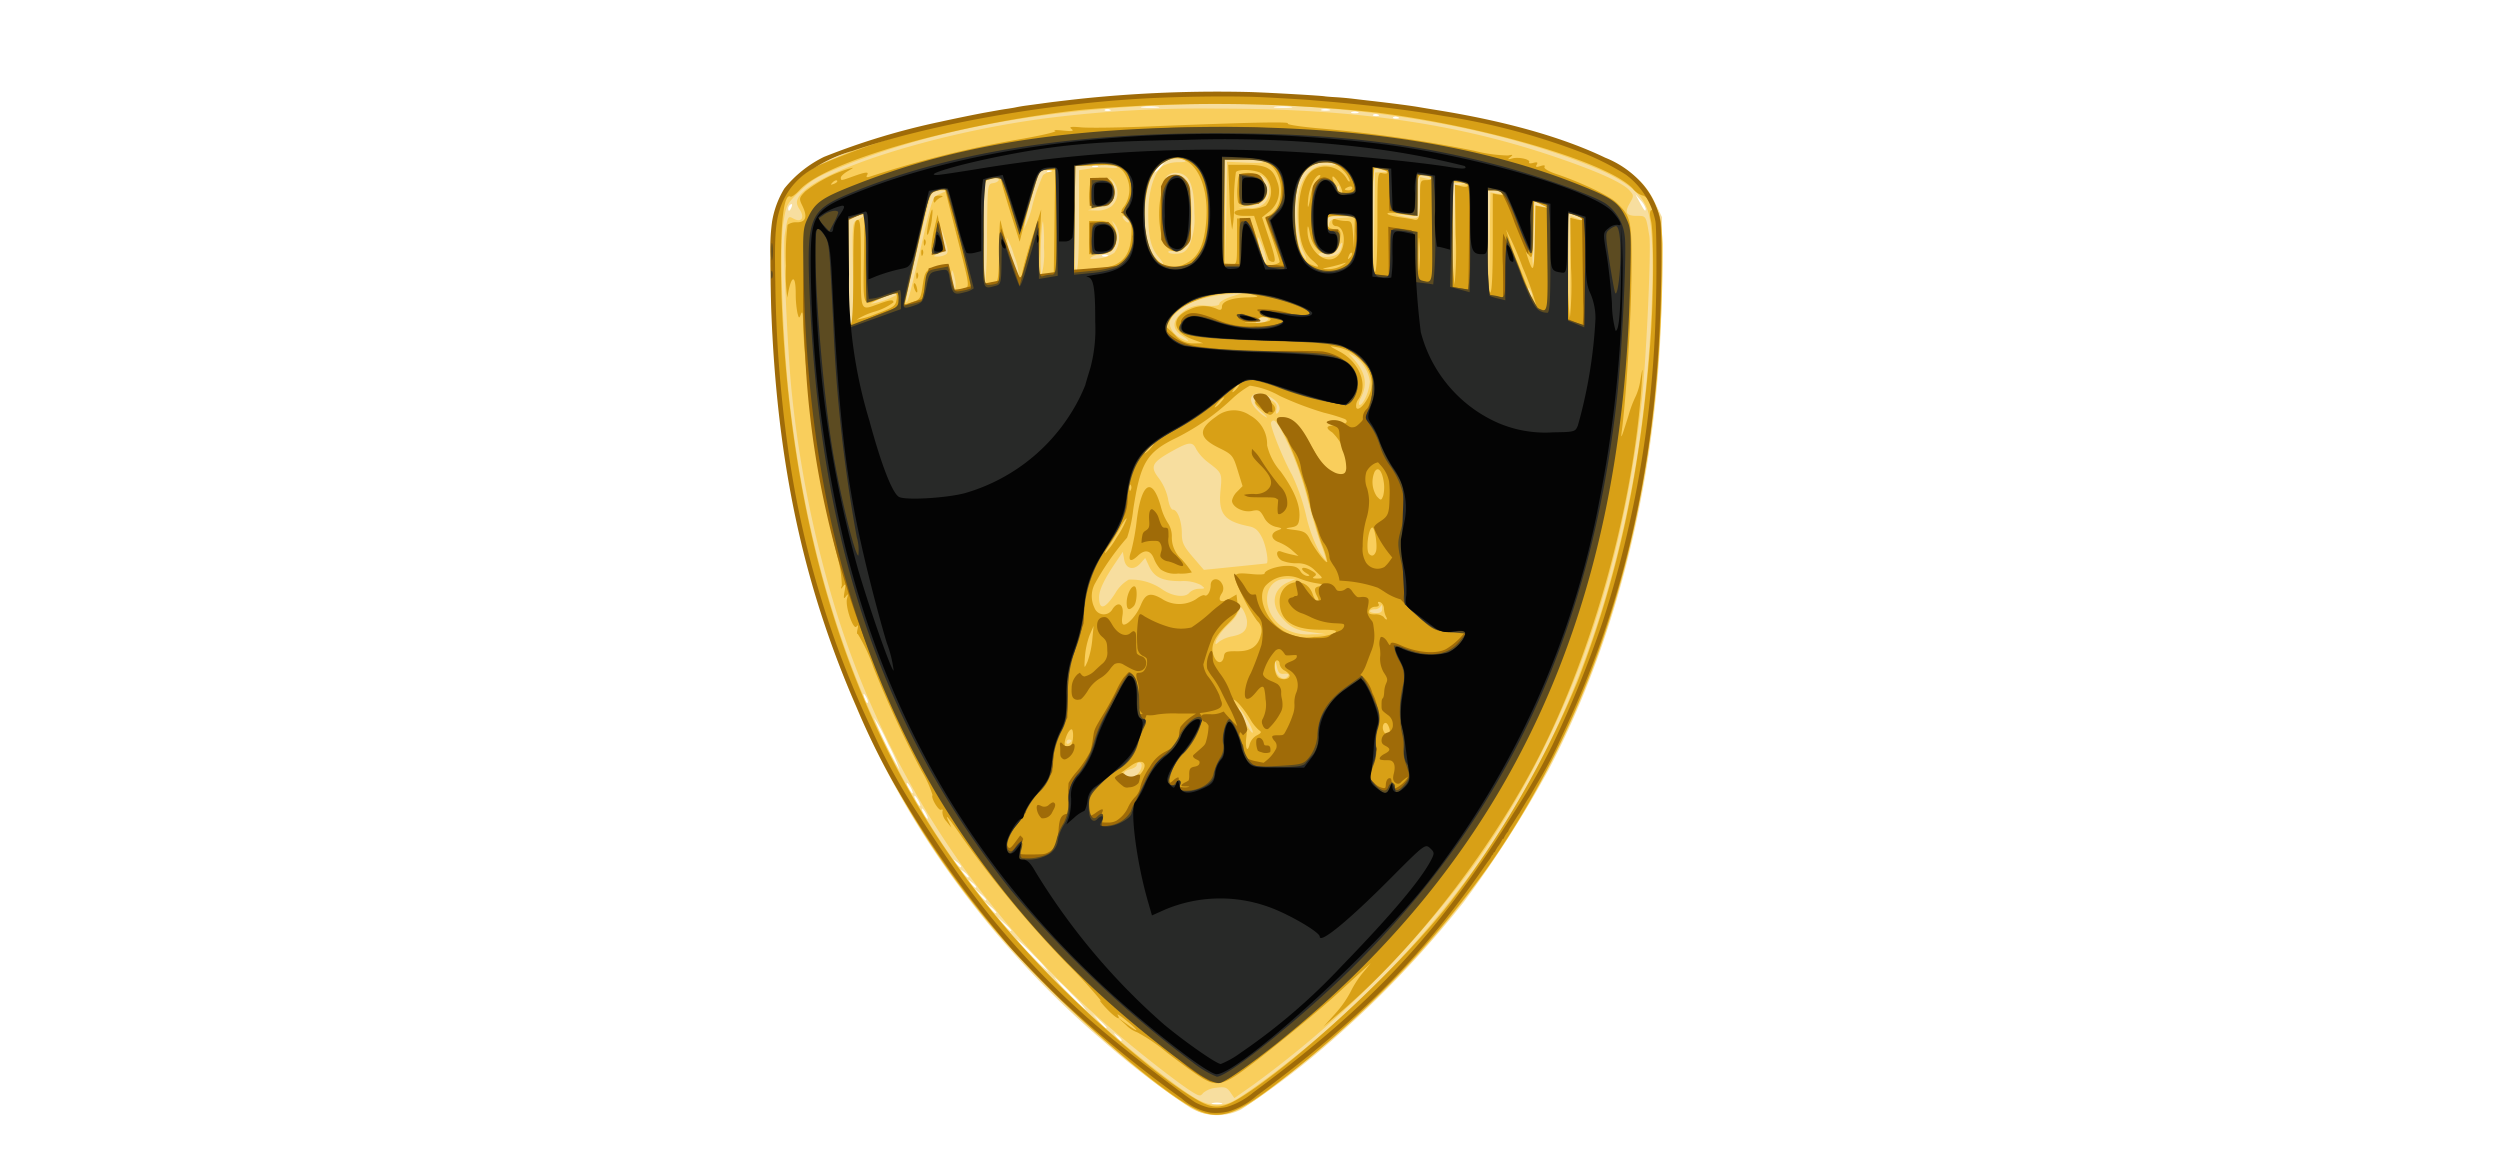 <svg xmlns="http://www.w3.org/2000/svg" viewBox="0 0 286.744 133"><defs><style>.cls-1{fill:none;}.cls-2{fill:#f7de9f;}.cls-3{fill:#f9ce5c;}.cls-4{fill:#d8a016;}.cls-5{fill:#9f6b08;}.cls-6{fill:#5c4b21;}.cls-7{fill:#282928;}.cls-8{fill:#040404;}</style></defs><g id="Layer_2" data-name="Layer 2"><g id="Layer_1-2" data-name="Layer 1"><rect class="cls-1" width="286.744" height="133"/><path class="cls-2" d="M136.503,127.045a97.267,97.267,0,0,1-10.152-7.807,107.131,107.131,0,0,1-16.61-17.946c-10.537-14.343-17.054-31.027-19.903-50.961-1.36-9.511-1.887-22.796-1.023-25.761a8.962,8.962,0,0,1,3.366-4.725c1.702-1.191,7.136-3.334,12.01-4.737,10.329-2.974,21.738-4.399,35.276-4.405,17.259-.008,31.383,2.295,43.3,7.062,4.255,1.702,5.828,2.922,7.056,5.471l.808,1.674-.019,7.325c-.053,20.355-4.644,40.143-13.017,56.105a134.214,134.214,0,0,1-9.675,15.091,119.218,119.218,0,0,1-15.257,15.998,93.113,93.113,0,0,1-10.34,7.845,6.092,6.092,0,0,1-5.82-.228Zm3.581-.523a2.327,2.327,0,0,0-1.007,0c-.277.074-.05.134.503.134C140.134,126.656,140.36,126.596,140.084,126.522Zm-11.432-7.233a1.821,1.821,0,0,0-.503-.513c-.456-.365-.467-.354-.109.11.376.488.612.643.612.402Zm-1.726-1.45a5.017,5.017,0,0,0-.791-.806l-.791-.71.697.806c.652.753.884.94.884.71Zm-4.026-3.86a19.891,19.891,0,0,0-1.997-1.904,14.942,14.942,0,0,0,1.709,1.904,19.933,19.933,0,0,0,1.997,1.904A14.942,14.942,0,0,0,122.899,113.979Zm-4.314-4.395a19.867,19.867,0,0,0-1.997-1.904,14.966,14.966,0,0,0,1.709,1.904,19.934,19.934,0,0,0,1.997,1.904,14.97,14.97,0,0,0-1.709-1.904Zm-2.589-2.879a5.003,5.003,0,0,0-.791-.806l-.791-.71.697.806c.652.753.884.94.884.71Zm-1.725-2.056a3.207,3.207,0,0,0-.647-.659l-.647-.558.548.659C114.039,104.71,114.271,104.883,114.271,104.649Zm-1.151-1.465a3.223,3.223,0,0,0-.647-.659l-.647-.558.548.659c.515.62.746.793.746.558ZM111.97,101.709a1.821,1.821,0,0,0-.503-.513c-.456-.365-.467-.354-.109.11C111.734,101.794,111.97,101.95,111.97,101.709Zm-.863-1.172a1.834,1.834,0,0,0-.503-.513c-.456-.364-.467-.354-.109.111C110.871,100.623,111.107,100.778,111.107,100.537Zm-.863-1.172a1.821,1.821,0,0,0-.503-.513c-.456-.365-.467-.354-.108.11C110.008,99.451,110.244,99.606,110.244,99.365ZM106.218,93.323c-.169-.322-.372-.586-.452-.586s-.005.264.164.586c.169.322.372.586.452.586S106.387,93.645,106.218,93.323Zm-.863-1.465c-.169-.322-.372-.586-.452-.586s-.005.264.164.586c.169.322.372.586.452.586S105.524,92.18,105.355,91.858Zm-.862-1.465c-.169-.322-.373-.586-.452-.586s-.005.264.164.586c.169.322.372.586.452.586C104.735,90.979,104.662,90.715,104.492,90.393Zm-2.65-5.115a20.279,20.279,0,0,0-1.598-2.96,43.864,43.864,0,0,0,2.954,6.025A21.87,21.87,0,0,0,101.842,85.277ZM99.351,79.94c-.339-.594-.421-.403-.144.333.099.262.24.414.314.339s-.002-.378-.17-.672Zm27.629-50.69a.57.57,0,0,0-.551.023c-.095.097.074.166.378.154.335-.014.403-.083.174-.177Zm-36.182-5.528c.098-.261.05-.378-.113-.276a.625.625,0,0,0-.284.455c-0.0.421.206.329.397-.179Zm97.964.194a2.628,2.628,0,0,0-.596-.952l-.596-.692.514.952c.533.987.677,1.135.677.692Zm-68.109-4.335a.57.57,0,0,0-.551.023c-.096.097.074.167.378.154C120.813,19.745,120.882,19.675,120.652,19.582Zm12.457-.386c.286-.322.456-.586.376-.586a2.277,2.277,0,0,0-.664.586c-.286.322-.456.586-.377.586A2.28,2.28,0,0,0,133.109,19.196Zm-7.28-.2a.57.57,0,0,0-.551.023c-.095.097.074.167.378.154.335-.014.403-.083.174-.178ZM160.342,13.429a.57.57,0,0,0-.551.023c-.095.098.074.167.378.154C160.503,13.592,160.572,13.522,160.342,13.429Zm-2.301-.293a.569.569,0,0,0-.551.023c-.096.097.074.166.378.154C158.202,13.299,158.27,13.229,158.041,13.136Zm-2.283-.287a1.092,1.092,0,0,0-.719,0c-.197.081-.036.148.359.148C155.794,12.996,155.956,12.93,155.759,12.849ZM127.267,12.55a.569.569,0,0,0-.551.023c-.095.097.074.166.378.154C127.429,12.713,127.497,12.643,127.267,12.55Zm25.178-.003a1.616,1.616,0,0,0-.862.011c-.195.08.034.141.508.135.474-.006.634-.071.354-.146Zm-19.701-.302a7.516,7.516,0,0,0-1.726.003c-.432.067-.009.12.94.119C132.908,12.365,133.262,12.31,132.744,12.245Zm15.243,0a7.516,7.516,0,0,0-1.726.003c-.432.067-.009.12.94.119S148.505,12.31,147.988,12.245Z"/><path class="cls-3" d="M136.877,127.16c-5.149-2.755-17.179-13.656-23.436-21.239C97.517,86.625,89.572,63.309,88.494,32.708c-.267-7.582.227-9.547,3.054-12.136,3.611-3.307,17.832-7.421,30.488-8.818,23.505-2.596,46.07-.159,62.186,6.716,4.505,1.922,6.253,4.481,6.49,9.499a173.033,173.033,0,0,1-.956,18.422c-3.699,32.573-17.077,57.229-41.529,76.539-5.124,4.047-6.345,4.765-8.307,4.884a4.666,4.666,0,0,1-3.043-.654Zm6.64-2.188A111.563,111.563,0,0,0,169.341,99.334C178.521,86.506,184.574,71.3,187.595,53.476c1.772-10.453,2.523-25.52,1.453-29.153-.63-2.139-2.569-3.671-6.789-5.362-12.295-4.928-29.117-7.468-46.274-6.987-15.603.438-28.204,2.69-39.012,6.971-3.09,1.224-3.874,1.67-5.218,2.97-1.549,1.498-1.589,1.578-1.942,3.886-.416,2.722-.03,13.226.738,20.057,3.73,33.173,17.361,57.911,42.578,77.272,3.954,3.036,4.962,3.594,6.49,3.594,1.193,0,1.683-.22,3.898-1.751Zm-6.819.24c-1.34-.83-5.119-3.749-8.047-6.215A103.327,103.327,0,0,1,96.012,70.45a131.37,131.37,0,0,1-5.174-25.195c-.482-4.371-1.051-16.901-.83-18.295.351-2.212.363-2.234,1.005-1.884.913.498,1.321-.092.715-1.034-.373-.58-.412-.885-.172-1.343,1.574-2.997,15.984-7.582,28.898-9.194a139.873,139.873,0,0,1,19.156-1.048c15.488-.001,27.171,1.645,38.366,5.407,5.059,1.7,8.109,3.06,8.926,3.979.509.573.51.635.029,1.466-.63,1.086-.419,1.453.836,1.453,1.043,0,1.023-.033,1.406,2.301.236,1.438-.345,14.2-.856,18.795q-3.534,31.765-19.809,54.112a116.433,116.433,0,0,1-24.87,24.537l-2.06,1.445-.463-.673c-.393-.571-.639-.648-1.636-.512a2.669,2.669,0,0,0-1.491.604c-.281.39-.435.371-1.29-.158Zm-6.198-36.452c.506-.516.605-1.298.164-1.298a.289.289,0,0,0-.288.287c0,.158-.324.37-.719.471-.72.184-.887.438-.527.804.323.33.895.219,1.369-.265Zm-7.601-3.805c0-.071-.129-.129-.287-.129a.301.301,0,0,0-.288.31c0,.171.129.229.288.129s.288-.239.288-.31Zm20.099-2.485a9.404,9.404,0,0,0-.98-1.453,7.699,7.699,0,0,0,.671,1.566c.426.861.867,1.516.98,1.454C143.782,83.975,143.48,83.27,142.998,82.471Zm4.779-4.969c.102-.169-.1-.262-.476-.22-.516.057-.693-.112-.846-.806-.179-.82-.194-.829-.226-.132-.051,1.13,1.06,1.962,1.547,1.158Zm-6.498-4.504c1.294-.249,1.753-.675,1.753-1.63,0-.857-.837-2.301-.854-1.473a4.999,4.999,0,0,1-1.279,1.722,6.751,6.751,0,0,0-1.418,1.846c-.132.516-.098.532.335.15a3.711,3.711,0,0,1,1.462-.615Zm9.224-.471c-1.905-.25-2.566-.582-3.557-1.781-1.233-1.493-.893-3.209.783-3.952l.912-.404-1.024-.011c-3.016-.034-3.065,4.21-.067,5.822a5.466,5.466,0,0,0,2.816.561l1.726-.026-1.589-.209Zm8.037-2.791c-.012-.322-.088-.421-.168-.219a.778.778,0,0,1-.696.366c-.303,0-.552.099-.552.22s.324.219.719.219c.535,0,.713-.15.696-.586Zm-30.619-1.698a4.206,4.206,0,0,1,1.547-1.556,6.253,6.253,0,0,1,3.855,1.13c1.131.788,2.597.977,3.071.396a1.676,1.676,0,0,1,1.137-.477c.727-.009.734-.026.197-.44a4.479,4.479,0,0,0-2.301-.434c-2.115-.005-3.039-.439-3.626-1.703l-.446-.959-.545.614c-.773.87-1.687.657-1.875-.438l-.151-.879-.889,1.319c-1.26,1.868-1.833,3.085-1.833,3.892-.001,1.549.676,1.38,1.857-.462Zm17.34-3.412c.294-.07-.034-2.01-.497-2.934-.433-.865-.792-1.181-1.51-1.325-2.829-.57-3.529-1.44-3.268-4.071.198-2.003.179-2.05-1.361-3.219a5.382,5.382,0,0,1-1.412-1.537c-.411-.92-.826-.887-2.803.221-2.32,1.299-2.534,1.75-1.479,3.114a6.064,6.064,0,0,1,1.039,2.336c.109.695.355,1.245.556,1.245.531,0,1.027,1.319,1.027,2.729,0,1.043.198,1.468,1.264,2.708l1.264,1.472,3.554-.361c1.954-.199,3.585-.369,3.625-.379Zm6.24-2.228c-.39-1.055-1.101-3.461-1.58-5.347a37.259,37.259,0,0,0-2.181-6.139c-1.244-2.571-1.605-3.029-1.946-2.466-.19.313,1.319,4.1,2.404,6.037a23.474,23.474,0,0,1,1.59,4.56,16.996,16.996,0,0,0,1.499,4.175,6.731,6.731,0,0,0,.832,1.099,11.567,11.567,0,0,0-.617-1.918Zm-6.815-15.17c-1.491-1.244-.734-2.158,1.088-1.313.581.27.725.511.624,1.048-.084.45-.032.596.148.413.517-.526.089-1.368-.959-1.891-1.885-.938-2.851.167-1.375,1.571a4.184,4.184,0,0,0,1.08.841c.102-.006-.17-.308-.605-.67Zm12.022-1.8a5.614,5.614,0,0,0,.415-1.685,4.261,4.261,0,0,0-1.781-2.887l-.663-.351.611.698c1.339,1.532,1.588,2.862.82,4.376-.272.536-.321.864-.129.864.17.001.497-.457.726-1.015Zm-21.1-6.903c-1.274-.792-1.185-1.888.234-2.861a3.281,3.281,0,0,1,2.517-.596c1.03.065,1.51-.016,1.51-.254-0-.193.614-.548,1.366-.791l1.366-.442-1.726.154c-2.642.236-4.517.872-5.739,1.948-.937.825-1.08,1.099-.917,1.76a2.242,2.242,0,0,0,.98,1.217c1.18.652,1.505.545.409-.135Zm-37.771-7.243c-.096-5.754-.092-5.788.548-6.076.957-.43.779-.754-.219-.399l-.863.306v5.978c0,4.139.097,5.978.315,5.978.221,0,.287-1.726.219-5.786Zm47.449,5.53c.298-.193.264-.28-.152-.391a.992.992,0,0,0-.898.252c-.295.322-.267.394.152.391A1.983,1.983,0,0,0,145.285,36.812Zm35.645-11.728c.442.169.659.18.497.023a2.832,2.832,0,0,0-.934-.478l-.647-.199.066,6.099.066,6.1.084-5.924.084-5.924.785.302Zm-78.019,8.69c.188-.188.039-.213-.431-.072a8.456,8.456,0,0,0-2.588,1.137,8.401,8.401,0,0,0,3.019-1.065Zm2.759-5.611c1.224-5.397,1.277-5.546,2.124-5.922l.869-.385-.756-.011a1.483,1.483,0,0,0-1.044.355c-.286.364-2.963,11.617-2.928,12.31.039.766.524-1.011,1.734-6.346Zm69.896,5.192c-.338-.594-.42-.404-.143.333.098.262.24.415.314.339s-.002-.378-.171-.672Zm-3.92-11.158c.387.075.635.024.552-.114a1.205,1.205,0,0,0-.854-.25h-.702l.066,5.933.066,5.933.084-5.82.084-5.819.704.137Zm-62.137,9.76c-.108-.588-.262-1.003-.34-.922a2.733,2.733,0,0,0,.053,1.216c.108.588.262,1.003.34.922a2.731,2.731,0,0,0-.053-1.216Zm3.701-5.186c.054-5.639.058-5.672.701-5.764.356-.051.647-.232.647-.4,0-.175-.278-.231-.647-.13a5.553,5.553,0,0,1-.862.181,43.067,43.067,0,0,0-.216,6.059,51.439,51.439,0,0,0,.162,5.891,56.671,56.671,0,0,0,.216-5.836ZM167.7,21.163c.723-.112.711-.125-.15-.166l-.935-.044.065,5.933.066,5.933.084-5.768.084-5.767.785-.121Zm-51.388,8.152a9.368,9.368,0,0,0-.836-2.068,13.548,13.548,0,0,0,.562,2.456c.364,1.294.74,2.226.836,2.068a7.401,7.401,0,0,0-.562-2.457Zm46.489-1.255c-.059-.766-.108-.139-.108,1.392,0,1.531.049,2.157.108,1.392A21.794,21.794,0,0,0,162.8,28.059Zm-43.065.317a20.039,20.039,0,0,0-.105-3.003c-.247.286-.395,6.128-.155,6.128a9.639,9.639,0,0,0,.261-3.125Zm4.026-3.173v-5.678l1.29-.197a10.45,10.45,0,0,1,2.301-.077c.556.066.902.009.768-.127a7.495,7.495,0,0,0-2.516-.161l-2.273.086-.078,6.101c-.052,4.094.019,6.04.216,5.915.183-.115.293-2.317.293-5.863Zm34.734-5.45.785-.029-.719-.218a1.841,1.841,0,0,0-.934-.1,43.895,43.895,0,0,0-.151,6.034l.066,5.915.084-5.786.084-5.787.785-.029Zm18.41,3.943c.764.16.762.155-.081-.235l-.863-.4-.144,3.561a30.125,30.125,0,0,0,0,4.001,14.306,14.306,0,0,0,.225-3.326l.081-3.765Zm-44.048,5.747c-.888-1.075-1.18-2.39-1.151-5.182.025-2.396.698-4.543,1.633-5.211a3.71,3.71,0,0,1,1.773-.447c.956-.007,1.067-.063.635-.32-.721-.427-1.909-.074-2.862.85-2.027,1.964-2.232,8.372-.334,10.458C133.5,30.631,133.744,30.514,132.858,29.442Zm10.153-10.788c1.248.057,2.119.008,1.935-.111a8.87,8.87,0,0,0-2.419-.22l-2.085-.005.066,6.08.066,6.08.084-5.964.084-5.964,2.269.105Zm1.889,9.918c-.269-.827-.555-1.437-.634-1.357a4.456,4.456,0,0,0,.346,1.649c.27.827.555,1.437.634,1.357a4.424,4.424,0,0,0-.346-1.65Zm-17.09.418a2.865,2.865,0,0,0,.106-3.219c-.432-.549-.437-.547-.144.071.753,1.588.03,3.311-1.395,3.32a2.41,2.41,0,0,0-1.178.316c-.322.233-.117.275.813.167a3.841,3.841,0,0,0,1.797-.655Zm21.649-.199c-.646-1.257-.868-5.359-.385-7.117.494-1.796,1.741-2.859,3.188-2.718.591.057,1.013.003.938-.121a2.435,2.435,0,0,0-1.292-.225,3.391,3.391,0,0,0-3.096,2.806,14.465,14.465,0,0,0,.251,7.082,3.841,3.841,0,0,0,.72,1.245C149.875,29.743,149.728,29.315,149.459,28.791Zm-40.992.405c.313-.202.301-.501-.066-1.68l-.447-1.434.163,1.336c.145,1.193.091,1.371-.509,1.665-.61.299-.619.331-.096.345A1.981,1.981,0,0,0,108.468,29.196ZM153.663,28.884a2.558,2.558,0,0,0,.294-.952c-.002-.212-.171-.056-.374.347-.299.592-.573.726-1.426.7-.58-.018-.987.081-.902.22C151.561,29.706,153.353,29.473,153.663,28.884Zm-17.175-.898a8.063,8.063,0,0,0,.503-3.516c0-3.131-.558-4.497-1.894-4.629a1.492,1.492,0,0,0-1.243.349c-.312.383-.243.394.553.088.82-.315.961-.283,1.443.323,1.042,1.311,1.127,6.03.135,7.572a1.098,1.098,0,0,1-1.305.629c-.452-.068-.753-.008-.667.133.085.141.564.216,1.063.167.709-.07,1.018-.314,1.411-1.115Zm-16.852-7.914a2.194,2.194,0,0,1,.818-.374c.387-.095.281-.152-.322-.175l-.897-.034-.902,3.15a30.503,30.503,0,0,0-.884,3.589,11.281,11.281,0,0,0,.981-2.741,23.242,23.242,0,0,1,1.206-3.415Zm34.414,4.906,1.492-.107-1.654-.054c-1.634-.054-1.653-.044-1.614.752.033.668.06.696.162.161.104-.547.348-.661,1.615-.752Zm-24.669.097a.67.67,0,0,0-.496-.312c-.191,0-.169.168.058.446.394.484.747.376.438-.134Zm33.494-2.395V20.305l.791.187c.587.139.68.111.36-.11a1.981,1.981,0,0,0-.935-.302c-.438-.004-.503.301-.503,2.342v2.346l-1.51-.115c-1.175-.09-1.287-.067-.503.102,2.369.512,2.301.573,2.301-2.075Zm-35.359.956A2.093,2.093,0,0,0,127.637,20.72c-.491-.458-.505-.458-.172-.005.469.637.307,2.311-.251,2.602a10.398,10.398,0,0,1-1.438.512l-1.007.287,1.047.03A2.738,2.738,0,0,0,127.517,23.637Zm17.528-.339a2.187,2.187,0,0,0,.123-2.763c-.654-.666-.803-.565-.283.191,1,1.455.371,2.547-1.662,2.885l-1.198.2,1.222.036a2.175,2.175,0,0,0,1.797-.549Zm8.514-1.972c-.096-.097-.164.076-.151.384.014.341.081.411.173.177A.6.6,0,0,0,153.559,21.326Z"/><path class="cls-4" d="M137.133,127.223c-3.459-1.68-12.513-9.306-18.551-15.624C102.106,94.359,92.913,73.967,89.539,47.177c-.449-3.56-1.148-14.272-1.15-17.622-.005-5.431,1.695-8.743,5.404-10.537a92.306,92.306,0,0,1,18.034-5.656,154.373,154.373,0,0,1,36.813-2.366c12.625.844,22.128,2.618,31.283,5.841,6.541,2.303,8.501,3.633,9.956,6.752.746,1.599.751,1.661.698,8.058-.219,26.281-7.042,49.463-19.986,67.903a116.996,116.996,0,0,1-23.993,24.621c-4.962,3.797-6.745,4.372-9.464,3.051Zm6.257-2.058c6.779-4.61,17.451-14.659,22.77-21.441a112.89,112.89,0,0,0,14.816-25.637c4.679-12.09,7.303-24.465,8.356-39.407.352-4.99.367-11.913.03-13.391-.169-.743-.146-1.12.073-1.195.421-.143-.55-1.675-1.062-1.675a2.348,2.348,0,0,1-1.072-.762c-2.706-2.955-16.627-7.105-29.314-8.739A175.094,175.094,0,0,0,124.05,12.594c-14.159,1.555-29.26,5.846-32.328,9.188-.459.5-.93.85-1.046.777-1.487-.936-1.469,12.992.032,25.058,3.296,26.497,12.75,47.002,29.591,64.184,5.939,6.058,13.161,12.147,17.044,14.37,2.086,1.194,3.05,1.033,6.046-1.004Zm-5.431-1.474c-.654-.388-2.521-1.732-4.147-2.988a20.393,20.393,0,0,0-3.336-2.282,3.453,3.453,0,0,1-1.317-.851l-.938-.851,1.079.788c1.45,1.06,1.371.764-.122-.459-.66-.541-1.106-.826-.99-.635.479.79-.358.265-1.418-.89-.625-.681-.813-.978-.418-.661a54.663,54.663,0,0,0-4.035-4.402,124.491,124.491,0,0,1-11.912-14.354c-1.65-2.402-2.085-2.917-1.612-1.904l.342.733-.589-.733a1.619,1.619,0,0,1-.454-1.114c.075-.21.013-.304-.137-.21-.288.181-1.239-1.427-.993-1.678a12.738,12.738,0,0,0-1.272-2.801,117.718,117.718,0,0,1-5.505-11.849A19.508,19.508,0,0,0,98.376,72.696c-.095.096-.105-.134-.023-.513.098-.45.06-.562-.107-.324-.364.517-1.335-2.332-1.093-3.207.151-.543.124-.589-.137-.234-.252.342-.284.213-.145-.586.141-.81.109-.934-.154-.586-.282.372-.306.358-.162-.096a12.901,12.901,0,0,0-.531-3.369c-1.871-7.556-3.822-21.003-3.918-27.006-.015-.924-.087-1.148-.24-.748-.203.528-.233.517-.407-.146a12.013,12.013,0,0,1-.192-2.255c-.006-2.332-.57-2.031-.963.513a19.11,19.11,0,0,1-.148-3.662,29.057,29.057,0,0,1,.176-4.688,1.628,1.628,0,0,1,1.07-.293q1.552,0,.628-1.893c-.403-.822-.385-.908.338-1.656A15.546,15.546,0,0,1,97.302,19.37c.695-.188.692-.179-.072.265-.435.253-.791.588-.791.744,0,.363-.008.364,1.438-.156,1.457-.524,1.827-.551,1.562-.115-.128.212-.009.264.343.151a121.867,121.867,0,0,1,17.077-4.27c2.646-.455,4.491-.892,4.17-.989-.316-.096.072-.108.863-.028,1.099.112,1.336.069,1.007-.18-.328-.248-.054-.292,1.15-.182.87.079,4.365.031,7.766-.108,11.467-.467,16.252-.569,15.894-.339-.196.126,1.565.39,3.912.587a163.015,163.015,0,0,1,17.46,2.54,17.228,17.228,0,0,0,3.888.547c.567-.128.614-.095.262.181-.356.278-.322.306.191.16.744-.212,2.164.104,1.963.436-.078.129.137.16.479.069.452-.12.559-.065.396.205-.168.276-.06.317.422.161.414-.134.582-.101.465.091-.104.172.462.517,1.33.809,2.871.966,6.116,2.509,6.93,3.293,1.708,1.647,1.777,1.99,1.714,8.482-.05,5.036-.607,13.987-1.099,17.649-.155,1.151-.068.954.777-1.758a13.202,13.202,0,0,1,.842-2.222,7.155,7.155,0,0,0,.525-1.904c.263-1.506.269-1.474.126.61-1.006,14.626-5.976,32.039-12.651,44.335-5.681,10.463-13.891,20.822-21.971,27.723l-1.865,1.593,1.308-1.447a12.228,12.228,0,0,0,1.777-2.511,11.472,11.472,0,0,1,1.409-2.198l.941-1.133-.992.895c-.545.492-1.833,1.67-2.862,2.618-2.248,2.073-8.072,6.831-10.692,8.736-2.386,1.733-3.183,1.899-4.734.979Zm-7.294-34.764c1.22-1.243.486-2.123-.928-1.113-.518.37-.992.701-1.054.739-.233.139.631.96,1.011.96a1.898,1.898,0,0,0,.971-.586Zm-7.588-4.405c.024-.478-.049-.869-.163-.869-.39,0-.953,1.427-.763,1.934C122.427,86.32,123.022,85.636,123.076,84.523Zm21.075-.176c.527-.268.581-.389.26-.588a4.904,4.904,0,0,1-1.017-1.276c-.76-1.273-1.808-2.434-2.011-2.228a4.283,4.283,0,0,0,.785,1.641,3.312,3.312,0,0,1,.786,2.629c-.166,1.263.126,1.916.376.839a1.767,1.767,0,0,1,.822-1.018Zm15.269-.473a1.787,1.787,0,0,0-.251-.764c-.316-.508-.732.081-.497.704.196.521.755.565.749.059Zm-11.5-6.394c0-.138-.259-.393-.575-.565a1.061,1.061,0,0,1-.575-.743c0-.236-.129-.429-.288-.429-.493,0-.324,1.708.198,2.006C147.203,78.047,147.921,77.891,147.921,77.48Zm-22.642-4.081.157-1.612-.445,1.026a9.207,9.207,0,0,0-.549,2.49c-.101,1.442-.097,1.451.289.586a10.1,10.1,0,0,0,.548-2.49ZM140.385,75.26c.072-.495.298-.581,1.479-.563,1.613.024,2.467-.575,2.761-1.938a1.46,1.46,0,0,0-.417-1.529,17.693,17.693,0,0,1-1.719-2.928c-1.262-2.573-1.211-2.682,1.13-2.453.784.077,1.426.048,1.426-.064,0-.384,1.468-.883,2.599-.883.823,0,1.233.161,1.494.586a1.15,1.15,0,0,0,.794.577c.344-.007.33-.071-.069-.307-.895-.531-.533-.886.402-.394.697.368.813.536.503.736-.294.19-.209.258.318.255.718-.004.718-.005-.22-.875a2.668,2.668,0,0,0-2.104-.871,4.545,4.545,0,0,1-1.721-.303c-.682-.372-.771-1.308-.098-1.046a10.11,10.11,0,0,0,1.222.345l.764.166-.719-.644a5.555,5.555,0,0,0-1.51-.928c-.949-.341-1.032-1.034-.164-1.361.591-.223.579-.247-.216-.415a2.075,2.075,0,0,1-1.346-1.096c-.443-.809-.607-.895-1.378-.723-.983.22-2.289-.455-2.289-1.181a2.052,2.052,0,0,1,.606-1.049l.606-.617-.556-1.8c-.532-1.723-.623-1.833-2.147-2.581-2.361-1.159-2.443-2.127-.304-3.608a3.214,3.214,0,0,1,3.842-.135,3.764,3.764,0,0,1,1.98,3.449,6.871,6.871,0,0,0,1.562,3.007c1.621,2.239,2.293,3.948,2.128,5.417-.078.696-.256.879-.959.986-.759.115-.707.15.432.293,1.082.135,1.366.309,1.735,1.06.592,1.206,1.997,3.001,2.001,2.556a10.241,10.241,0,0,0-.596-1.904c-.33-.852-1.046-3.263-1.592-5.358a39.178,39.178,0,0,0-2.205-6.283c-.667-1.361-1.256-2.58-1.309-2.71-.053-.13.169-.236.493-.236.953,0,2.573,1.693,3.802,3.976,1.21,2.245,2.184,3.152,3.224,3.001.543-.079.623-.26.578-1.308a6.175,6.175,0,0,0-1.824-3.983c-.838-.533-.695-.807.421-.807.993,0,1.562-.393,1.043-.721a20.136,20.136,0,0,0-2.416-.732,37.068,37.068,0,0,1-5.048-1.916,9.579,9.579,0,0,0-3.448-1.185,10.673,10.673,0,0,0-2.092,1.558,26.539,26.539,0,0,1-6.284,4.4c-3.459,1.666-4.171,2.839-5.002,8.249a15.036,15.036,0,0,1-.702,3.223,29.829,29.829,0,0,0-3.65,5.205,3.04,3.04,0,0,0-.09,2.853,1.136,1.136,0,0,0,2.076.122c.665-.968,1.335-.521,1.132.756-.108.679-.052,1.041.16,1.041.509,0,1.485-1.124,1.941-2.236.546-1.331,1.076-1.493,2.401-.735a3.629,3.629,0,0,0,3.952.045c.399-.32.831-.516.96-.435.313.197.705-.456.705-1.175,0-.79.894-.913,1.281-.176a1.026,1.026,0,0,1-.042,1.176c-.509.83-.045,1.115.908.558l.816-.477.122,1.064c.109.955-.019,1.204-1.252,2.428-1.519,1.507-1.931,2.561-1.434,3.671.373.834.996.785,1.124-.088ZM129.226,69.132c0-.871.47-1.885.873-1.885.398,0,.343,1.866-.068,2.285C129.492,70.081,129.226,69.95,129.226,69.132Zm3.879-3.835a3.978,3.978,0,0,1-.735-1.179c-.379-1.015-1.052-1.15-1.863-.374-.849.813-1.179.592-.769-.516a25.149,25.149,0,0,0,.646-3.572c.54-4.329,1.766-5.043,2.749-1.6a6.507,6.507,0,0,0,.86,1.992,2.79,2.79,0,0,1,.411,1.594,3.358,3.358,0,0,0,1.151,2.529,11.68,11.68,0,0,1,1.15,1.483,4.849,4.849,0,0,1-1.561.129,2.9,2.9,0,0,1-2.037-.485Zm11.508-18.407c-.693-.582-.783-.778-.458-.997.797-.536,2.566.638,2.003,1.329-.433.532-.546.507-1.546-.332Zm8.533,25.699c.281-.286-.079-.361-1.73-.361-3.146,0-4.645-1.047-4.645-3.242,0-2.416,3.021-3.083,3.79-.836.161.471.415.856.563.856.158,0,.146-.235-.028-.567-.486-.926-.349-1.189.637-1.226.699-.026.549-.099-.595-.294a9.312,9.312,0,0,1-2.066-.552,3.434,3.434,0,0,0-3.945.854c-1.01,1.34.167,4.11,2.22,5.226a5.049,5.049,0,0,0,3.37.603A6.019,6.019,0,0,0,153.146,72.588Zm5.824-1.866a2.405,2.405,0,0,1-.232-.928.841.841,0,0,0-.43-.731c-.243-.082-.32-.005-.199.195.123.203-.017.331-.361.331a.811.811,0,0,0-.727.44c-.123.328.046.44.671.44a1.441,1.441,0,0,1,1.015.293c.098.161.243.293.321.293.079,0,.053-.15-.058-.333Zm-1.158-7.455c.215-.571-.105-2.76-.403-2.76-.458,0-.786,2.615-.381,3.028.315.321.599.223.784-.268Zm-29.73-1.633A10.29,10.29,0,0,0,129.223,59.51c-.002-.176-.323.249-.714.945-.391.696-.98,1.652-1.31,2.124s-.524.859-.43.859a9.505,9.505,0,0,0,1.314-1.804Zm30.613-6.464c-.204-1.229-.642-1.687-1.024-1.072a2.977,2.977,0,0,0,.244,2.832c.483.502.513.5.734-.065a4.063,4.063,0,0,0,.046-1.694Zm-29.008.436c-.095-.097-.163.076-.151.384.014.341.082.411.174.177a.601.601,0,0,0-.023-.561Zm2.271-4.181c.286-.322.456-.586.376-.586a2.287,2.287,0,0,0-.664.586c-.286.322-.456.586-.377.586A2.28,2.28,0,0,0,131.959,51.425Zm25.32-6.84c.38-2.063-1.462-4.312-3.898-4.758-.997-.182-.995-.18.29.506,2.263,1.208,3.281,3.803,2.143,5.459a1.147,1.147,0,0,0-.241.992c.306.505,1.49-1.021,1.707-2.2ZM140.012,46.151c.286-.322.456-.586.376-.586a2.275,2.275,0,0,0-.664.586c-.286.322-.456.586-.377.586a2.28,2.28,0,0,0,.664-.586Zm1.869-1.611c.197-.242.294-.44.214-.44s-.305.198-.502.44-.294.44-.214.44C141.458,44.979,141.684,44.781,141.881,44.54Zm-5.033-5.59c-2.484-.909-2.608-2.606-.257-3.52a3.64,3.64,0,0,1,3.106.057c.304.119.458.018.458-.299,0-.632,1.131-1.043,2.967-1.079,1.178-.023,1.34-.079.772-.264-2.948-.962-8.388.566-9.627,2.703l-.527.909,1.047.977a2.64,2.64,0,0,0,2.13.956l1.083-.02-1.15-.421ZM97.877,31.223c0-4.895.068-5.838.431-5.98.373-.146.431.521.431,4.949,0,5.686-.106,5.44,2.013,4.679,1.406-.506,1.726-.54,1.726-.186a6.726,6.726,0,0,1-2.171,1.06,8.354,8.354,0,0,0-2.058.921,10.433,10.433,0,0,0,2.291-.684c1.928-.707,2.192-.893,2.297-1.618.129-.9.011-.903-2.047-.045-1.852.772-1.797.926-1.703-4.723.047-2.82.072-5.127.056-5.127-.016,0-.437.145-.935.322l-.906.322V31.255c0,4.02.099,6.079.287,5.961.176-.111.287-2.434.287-5.993ZM145.572,36.812c.287-.185.218-.292-.277-.424-.364-.097-.732-.06-.818.082a2.198,2.198,0,0,1-1.161.382c-.807.099-.722.132.433.166a4.799,4.799,0,0,0,1.822-.205ZM180.193,30.734l-.084-5.749.803.202c.948.239.581-.251-.42-.559l-.647-.199v6.026a42.438,42.438,0,0,0,.216,6.026A38.733,38.733,0,0,0,180.193,30.734Zm-5.558-.078a36.37,36.37,0,0,0-1.889-4.326,29.44,29.44,0,0,0,1.366,3.889c.815,2.075,1.6,4.087,1.746,4.472.146.385.33.634.408.554a33.023,33.023,0,0,0-1.631-4.589ZM105.783,33.034c.272-1.85.379-2.042,1.246-2.253.424-.103.987-.252,1.251-.332.384-.116.546.178.807,1.458l.327,1.603L110.289,33.2c1.017-.361,1.085.307-.686-6.698l-1.227-4.853-.885.234c-.83.219-.915.374-1.376,2.51-.27,1.251-.918,4.135-1.44,6.408l-.949,4.133.932-.291c.822-.257.955-.447,1.126-1.607Zm-.904.066c-.094-.249-.106-.518-.027-.598.078-.08.212.123.296.452C105.327,33.653,105.128,33.761,104.879,33.1Zm.211-1.428c-.013-.309.056-.482.151-.384a.598.598,0,0,1,.023.561C105.172,32.083,105.104,32.014,105.09,31.672Zm.575-2.637c-.013-.309.056-.482.151-.384a.599.599,0,0,1,.023.561C105.747,29.446,105.679,29.377,105.665,29.036Zm1.155-.684a15.147,15.147,0,0,1,.376-2.27l.348-1.465.36,2.023c.294,1.653.291,2.068-.016,2.267C107.176,29.366,106.792,29.167,106.821,28.352Zm-.868-.488c-.013-.309.055-.482.151-.384a.6.6,0,0,1,.023.561C106.035,28.274,105.967,28.205,105.953,27.863Zm.448-1.782c.326-1.962.695-2.818.506-1.172a6.888,6.888,0,0,1-.434,1.904c-.174.287-.199.031-.072-.732Zm.684-3.15c-.003-.345.208-.505.643-.489q.649.023.216.19a1.56,1.56,0,0,0-.643.49C107.17,23.321,107.088,23.248,107.085,22.931ZM171.217,27.88V22.207l.791.129c.618.101.697.061.359-.182a2.183,2.183,0,0,0-1.078-.316l-.647-.005v5.86c0,3.711.105,5.86.287,5.86S171.217,31.466,171.217,27.88Zm-57.066,4.501c.33,0,.415-.745.447-3.882.021-2.135.096-3.553.166-3.15a56.807,56.807,0,0,0,2.09,6.83c.117.131.297-.265.399-.879s.631-2.502,1.177-4.194l.992-3.077-.169,3.837-.169,3.837.89-.133.89-.133.083-5.975.083-5.975h-.907c-.875.001-.928.074-1.541,2.125-.349,1.168-.858,3.021-1.131,4.118l-.498,1.993-1.054-3.348c-.58-1.841-1.054-3.497-1.054-3.678,0-.367-.399-.409-1.366-.145-.645.176-.647.202-.647,6.18,0,5.354.05,5.984.455,5.826a2.873,2.873,0,0,1,.863-.178Zm52.812-5.455-.084-5.748.732.187c.402.103.731.068.731-.078s-.388-.323-.863-.395l-.863-.129v5.956a41.492,41.492,0,0,0,.216,5.956,38.677,38.677,0,0,0,.132-5.748Zm-4.162.694c-.058-.846-.106-.154-.106,1.538s.048,2.384.105,1.538a26.883,26.883,0,0,0,0-3.076ZM127.232,30.599c1.568-.402,2.355-1.444,2.508-3.322.114-1.394.042-1.682-.571-2.307-.684-.697-.688-.729-.178-1.372a3.435,3.435,0,0,0-.194-3.988c-.666-.679-.888-.725-3.092-.646l-2.374.085-.078,6.037-.078,6.037,1.516-.131a19.485,19.485,0,0,0,2.541-.393Zm-2.32-3.346v-1.904h1.106a1.812,1.812,0,0,1,2.058,1.955c0,1.155-.795,1.854-2.108,1.854h-1.056v-1.904Zm.114-3.78a6.033,6.033,0,0,1-.061-1.68c.081-1.144.172-1.288.867-1.37,1.247-.146,1.956.408,1.956,1.531,0,1.126-.34,1.481-1.665,1.737-.666.129-.99.064-1.097-.218Zm32.96,1.988c0-5.603.014-5.744.575-5.594.317.084.575.049.575-.078,0-.207-.952-.578-1.51-.589a42.074,42.074,0,0,0-.216,6.002c0,3.809.105,6.006.288,6.006C157.881,31.208,157.987,29.097,157.987,25.461Zm18.918-1.726c.776.15.775.148-.08-.262l-.863-.413-.082,3.384c-.073,3.046-.124,3.329-.505,2.829-.387-.508-.398-.481-.126.323.632,1.863.715,1.639.793-2.127l.08-3.886.782.152ZM153.961,30.445c.471-.295.521-.378.144-.243a16.199,16.199,0,0,1-1.582.426c-.99.216-.992.22-.144.243A3.348,3.348,0,0,0,153.961,30.445Zm-17.599-.417c1.154-.717,1.751-2.074,1.972-4.484.458-4.993-1.784-8.447-4.6-7.086-1.445.698-2.271,2.539-2.435,5.429-.3,5.281,1.985,8.053,5.063,6.141Zm-2.513-1.729c-1.183-1.205-1.199-6.214-.024-7.488.877-.951,1.589-.933,2.226.057.399.62.51,1.406.51,3.602s-.111,2.982-.51,3.602a1.269,1.269,0,0,1-2.202.228Zm12.922,1.725c0-.131-.372-1.31-.828-2.621l-.827-2.382.682-.455c1.544-1.031,1.498-4.385-.079-5.648-.613-.491-1.167-.602-3.013-.602H140.443V30.33h.719c.713,0,.719-.02.719-2.637V25.055l.791.003c.747.004.837.156,1.611,2.729.809,2.69.831,2.723,1.654,2.6.458-.068.833-.232.833-.363Zm-1.239-.208c-.067-.121-.474-1.307-.903-2.637l-.782-2.417h-1.127c-.711,0-1.126-.135-1.124-.366.002-.243.539-.382,1.593-.413a4.704,4.704,0,0,0,1.983-.378,2.498,2.498,0,0,0-.592-3.785c-.854-.396-2.601-.437-2.826-.067a22.962,22.962,0,0,0-.217,3.508A13.48,13.48,0,0,1,141.322,26.342a25.908,25.908,0,0,1-.304-3.802l-.144-3.639,2.022.001c2.351.001,3.099.397,3.588,1.907a2.992,2.992,0,0,1-.888,3.447l-.844.673.847,2.554c.646,1.947.754,2.554.452,2.554a.64.64,0,0,1-.518-.219Zm-3.533-6.629a7.046,7.046,0,0,1-.063-1.831c.086-1.373.125-1.431,1.02-1.519,1.857-.183,3.158,2.284,1.738,3.298-.795.567-2.488.6-2.695.053Zm8.552,6.693c-1.123-.963-1.573-2.402-1.596-5.118-.026-2.932.685-4.886,1.979-5.437a2.822,2.822,0,0,1,3.547,1.188c.179.322.329.411.334.197a2.924,2.924,0,0,0-.832-1.245,2.36,2.36,0,0,0-1.975-.856c-2.491,0-3.632,2.139-3.463,6.491.117,3.0.734,4.8,1.794,5.236,1.047.432,1.104.308.213-.456Zm2.923-.562c1.007-1.025.82-3.384-.267-3.384a.439.439,0,0,1-.396-.471c0-.309.157-.41.455-.293a3.807,3.807,0,0,0,1.136.178c.616,0,.69.147.786,1.538l.105,1.538.054-1.831.053-1.831h-1.582c-1.484,0-1.582.044-1.582.713,0,.56.169.733.791.806.694.081.778.2.689.972-.149,1.297-.558,1.905-1.275,1.898-1.067-.011-1.918-.92-2.19-2.341-.172-.895-.263-1.064-.284-.528-.097,2.411,2.184,4.386,3.508,3.036Zm1.582-.315c-.089-.09-.249.072-.357.361-.157.418-.123.451.161.164.197-.199.285-.435.196-.525Zm7.821-6.162c0-2.143.012-2.18.736-2.18.418,0,.659-.127.558-.293a1.185,1.185,0,0,0-.88-.293c-.686,0-.702.054-.702,2.344,0,1.689-.101,2.339-.359,2.326-.198-.009-.974-.12-1.725-.246-.751-.126-1.367-.126-1.367-.001s.615.313,1.367.416c.751.103,1.495.225,1.653.272.597.174.719-.225.719-2.345Zm-12.519-.512a3.681,3.681,0,0,1,.743-1.685c.307-.313.433-.57.278-.57-.508,0-1.207,1.419-1.329,2.699-.138,1.447.039,1.192.307-.445Zm3.603-.336a3.427,3.427,0,0,0-.995-1.727c-.228-.089-.191.197.11.853.384.836.885,1.33.885.873Zm1.15-.444c0-.157-.194-.208-.431-.115s-.431.22-.431.284.194.115.431.115.431-.128.431-.284Zm-59.095-.831c-.089-.09-.321-0-.516.2-.282.289-.249.323.161.164.284-.11.443-.274.355-.364Z"/><path class="cls-5" d="M138.883,127.627a6.842,6.842,0,0,1-3.365-1.639A141.201,141.201,0,0,1,121.896,114.832c-1.507-1.416-4.817-4.817-5.98-6.145a123.063,123.063,0,0,1-13.525-19.083,81.608,81.608,0,0,1-4.136-8.485C92.497,68.006,89.49,54.768,88.603,38.626c-.172-3.142-.23-5.565-.215-9.125a21.534,21.534,0,0,1,.167-4.073,10.559,10.559,0,0,1,1.406-3.801,13.404,13.404,0,0,1,4.548-3.631,80.997,80.997,0,0,1,13.352-4.032c1.413-.315,4.201-.886,5.146-1.054.277-.049.86-.154,1.296-.232q.646-.117,1.296-.211c.277-.038.731-.116,1.008-.175s.795-.144,1.151-.19c.356-.046,1.101-.147,1.656-.223q.665-.093,1.332-.179c1.738-.208,2.301-.273,3.455-.399a151.052,151.052,0,0,1,19.254-.743c2.465.085,8.058.408,8.501.491.123.023.673.067,1.223.098s1.454.112,2.008.18c.555.068,1.445.173,1.98.233,2.507.285,4.683.568,5.614.731.337.059,1.227.206,1.979.327,7.921,1.272,14.481,3.126,19.362,5.472a11.204,11.204,0,0,1,3.981,2.691,8.915,8.915,0,0,1,2.283,4.362c.318,1.45.175,10.487-.256,16.226a127.645,127.645,0,0,1-3.272,21.317A113.367,113.367,0,0,1,179.097,84.514a45.601,45.601,0,0,1-2.504,4.871c-.532.906-.983,1.682-1.002,1.723s-.133.223-.252.404-.255.394-.302.474c-.048.08-.226.376-.396.658-.17.282-.322.545-.338.586a.322.322,0,0,1-.073.11c-.025.02-.187.267-.361.549q-.289.468-.592.927a2.379,2.379,0,0,0-.276.488.114.114,0,0,1-.054.098,2.676,2.676,0,0,0-.45.71c0,.037-.048.086-.108.109-.059.023-.108.076-.108.117a4.096,4.096,0,0,1-.396.656,4.18,4.18,0,0,0-.396.653c0,.039-.048.09-.107.113a.181.181,0,0,0-.108.154c0,.062-.027.112-.059.112-.033,0-.106.091-.162.202a2.741,2.741,0,0,1-.157.275c-.242.324-.536.738-1.061,1.499-.515.745-1.061,1.505-1.793,2.494-6.479,8.753-13.255,15.325-23.898,23.183a9.007,9.007,0,0,1-3.188,1.79,6.243,6.243,0,0,1-2.072.157Zm1.842-.664a8.639,8.639,0,0,0,3.063-1.693c13.595-10.032,21.19-18.191,29.848-32.059a73.514,73.514,0,0,0,4.381-7.665,125.393,125.393,0,0,0,5.825-14.291,126.497,126.497,0,0,0,6.072-35.857c.116-3.141.094-9.227-.035-9.983a8.759,8.759,0,0,0-3.426-5.4,30.11,30.11,0,0,0-4.531-2.332,77.67,77.67,0,0,0-16.264-4.366c-3.927-.685-9.055-1.317-14-1.724-.515-.042-1.114-.093-1.332-.113-.673-.061-3.834-.248-5.65-.334-3.465-.164-9.747-.079-14.144.191-11.506.706-24.13,3.011-32.786,5.987a16.718,16.718,0,0,0-4.46,2.013,8.063,8.063,0,0,0-3.567,3.925c-.769,1.878-.907,3.464-.791,9.133a148.832,148.832,0,0,0,1.404,18.679A111.235,111.235,0,0,0,99.873,83.415a68.398,68.398,0,0,0,5.565,10.145c.76,1.219,2.829,4.346,3.684,5.568a97.289,97.289,0,0,0,19.762,21.077c2.17,1.769,7.333,5.689,8.205,6.229a6.735,6.735,0,0,0,1.54.601A5.558,5.558,0,0,0,140.724,126.963Zm-1.936-2.956a17.394,17.394,0,0,1-3.485-2.433c-12.563-9.879-19.658-17.613-26.738-29.149-.948-1.544-2.212-3.705-3.063-5.237-.85-1.529-3.558-7.265-4.911-10.402a104.506,104.506,0,0,1-8.24-36.077,99.367,99.367,0,0,1-.083-12.526,10.221,10.221,0,0,1,1.413-3.781,7.954,7.954,0,0,1,3.317-2.712,100.479,100.479,0,0,1,13.524-3.898,134.796,134.796,0,0,1,26.128-3.203c2.527-.071,6.916-.047,7.81.043.158.016.774.048,1.367.072a156.469,156.469,0,0,1,18.786,2.022A62.592,62.592,0,0,1,180.917,21.551c.692.331,1.502.716,1.797.856,2.435,1.149,3.549,2.923,3.916,6.24a142.268,142.268,0,0,1-.823,15.395c-1.622,16.119-4.88,27.893-11.013,39.803a154.718,154.718,0,0,1-9.426,15.65c-5.132,7.324-10.102,12.442-20.108,20.705-.202.167-1.048.869-1.879,1.559s-1.729,1.405-1.996,1.587a3.173,3.173,0,0,1-2.596.662ZM120.132,97.821c.883-.409,1.176-1.033,1.294-2.759.079-1.148.301-1.584.867-1.705l.286-.06-.036-.692a20.399,20.399,0,0,1,.019-2.796,7.628,7.628,0,0,1,.797-1.136,12.788,12.788,0,0,0,1.707-2.502,10.233,10.233,0,0,0,.285-1.407c.173-1.187.098-1.017,1.398-3.173.386-.64.965-1.707,1.285-2.371a8.751,8.751,0,0,1,.856-1.505q.212-.231.417-.467a.5.5,0,0,1,.215-.17c.147,0,.576.461.736.791.16.331.167.415.167,2.054,0,1.708,0,1.71.17,1.85a.637.637,0,0,0,.335.14c.163,0,.163-.003-.038-.222-.294-.32-.362-.761-.309-2.003a3.349,3.349,0,0,0-.114-1.544,2.383,2.383,0,0,1-.137-.718c.021-.225.039-.239.346-.261.365-.026.531-.149.727-.54a1.594,1.594,0,0,0,.151-.916c-.011-.2-.066-.262-.385-.44a1.182,1.182,0,0,1-.716-1.089,14.721,14.721,0,0,1,.131-3.386c.132-.44.191-.448.707-.089a12.618,12.618,0,0,0,2.784,1.204,5.088,5.088,0,0,0,2.581.057A17.915,17.915,0,0,0,138.83,70.276c.247-.233.643-.567.881-.742.238-.176.559-.428.715-.562a.991.991,0,0,1,.447-.244,2.815,2.815,0,0,1,1.179.489c.434.371.216.747-.838,1.444a6.903,6.903,0,0,0-2.131,2.349,31.378,31.378,0,0,0-1.063,3.205,2.96,2.96,0,0,0,.473,1.285,10,10,0,0,1,1.373,2.257,6.068,6.068,0,0,0,.207.647c.233.569-.046.884-.993,1.119-.365.09-.848.187-1.073.214l-.41.049.116.18c.099.154.125.163.179.064.052-.095.212-.116.885-.116a2.849,2.849,0,0,0,1.201-.152l.379-.152.181.229c.202.256,1.369,1.477,1.369,1.433a13.692,13.692,0,0,0-.999-2.309c-.309-.584-.707-1.375-.885-1.758a10.51,10.51,0,0,0-.913-1.495,6.553,6.553,0,0,1-.641-.989,2.887,2.887,0,0,1,.129-1.499c.278-.797.499-.744.502.121.002.628.082.818.773,1.829a8.221,8.221,0,0,1,1.245,2.258,11.599,11.599,0,0,0,1.235,2.325,6.629,6.629,0,0,1,.706,1.916.689.689,0,0,1-.242.432l-.243.24-.154-.2c-.085-.11-.177-.177-.204-.149a1.821,1.821,0,0,0-.079.523c-.029.465-.026.476.231.707.245.221.26.26.26.679a1.229,1.229,0,0,0,.48,1.109,3.926,3.926,0,0,0,1.028.317l.8.162.284-.229a4.222,4.222,0,0,0,1.156-1.411.815.815,0,0,0-.16-.834,1.372,1.372,0,0,1-.244-.326c-.146-.286-.02-.359.623-.359.524,0,.565-.012.73-.212a11.263,11.263,0,0,0,.965-2.153,3.057,3.057,0,0,0,.178-1.22,3.082,3.082,0,0,1,.185-1.245,2.204,2.204,0,0,0,.007-1.8,1.976,1.976,0,0,0-.903-.91c-.589-.375-.515-.61.293-.921.462-.178.696-.375.696-.586,0-.172-.004-.173-.637-.131-.634.042-.638.041-.774-.16-.398-.588-.625-.672-1.035-.386a6.372,6.372,0,0,0-1.441,2.656c0,.295.326.594.919.842a7.022,7.022,0,0,1,.722.34,1.13,1.13,0,0,1,.446,1.028,2.524,2.524,0,0,0,.075.653,2.639,2.639,0,0,1,.078.671,1.715,1.715,0,0,1-.219.931,6.906,6.906,0,0,1-1.432,1.879c-.257.099-.524-.113-.653-.52a.712.712,0,0,1,.063-.689,3.603,3.603,0,0,0,.299-2.203,7.083,7.083,0,0,0-.163-1.24c-.149-.333-.385-.231-.884.381-.47.575-.775.818-1.029.819-.246,0-.332-.248-.289-.836a5.782,5.782,0,0,1,.687-2.134,33.042,33.042,0,0,0,1.21-3.218,6.989,6.989,0,0,0,.033-2.527,1.64,1.64,0,0,0-.476-.806,14.967,14.967,0,0,1-1.956-2.785c-.521-1-.873-2.05-.685-2.05a8.291,8.291,0,0,1,1.224,1.592c.401.677.61.851.966.803.261-.036.269-.03.311.231a5.138,5.138,0,0,0,1.184,2.475,11.534,11.534,0,0,0,1.867,1.524,9.346,9.346,0,0,0,1.875.624,6.837,6.837,0,0,0,1.784.148c1.229,0,1.509-.054,1.8-.351a1.981,1.981,0,0,1,.564-.299c.232-.085.5-.196.595-.246.252-.134.444-.432.396-.612-.038-.143-.106-.157-.953-.199a6.987,6.987,0,0,1-2.804-.665q-.49-.247-1.001-.45a2.674,2.674,0,0,1-1.636-1.331c-.074-.243.071-.448.356-.503a.606.606,0,0,0,.291-.113.211.211,0,0,1,.161-.066c.307-.003.326-.092.166-.786-.191-.831-.193-.971-.011-.971.295,0,.506.184.913.794a9.277,9.277,0,0,0,.828,1.054c.362.377.438.423.697.423a.557.557,0,0,0,.334-.071.663.663,0,0,0-.104-.363,1.577,1.577,0,0,1-.146-.659.754.754,0,0,1,.223-.625c.207-.24.254-.259.637-.259a1.157,1.157,0,0,1,1.077.607c.158.248.203.272.5.272a.949.949,0,0,0,.601-.194c.233-.165.302-.182.451-.113a1.11,1.11,0,0,1,.35.359,3.08,3.08,0,0,0,.394.488c.204.196.247.207.606.162a1.513,1.513,0,0,1,.576.024c.326.126.364.301.227,1.031-.116.612-.116.672-.002.975a2.21,2.21,0,0,0,.338.57c.244.278.248.292.358,1.213a4.633,4.633,0,0,1-.346,2.461c-.157.414-.402,1.067-.545,1.45a4.498,4.498,0,0,1-.466.947l-.205.25.294.228a4.064,4.064,0,0,1,1.076,1.854,5.702,5.702,0,0,1,.645,2.287,3.787,3.787,0,0,1-.295,1.48c-.407,1.246-.418,1.726-.052,2.214a1.338,1.338,0,0,1,.252.458,3.893,3.893,0,0,1-.395.788c-.899,1.511-.896,2.199.014,3.045a1.847,1.847,0,0,0,1.161.644c.179-.021.194-.05.215-.425.025-.452.227-.754.479-.717.126.019.154.094.195.522.06.62.093.708.259.708a3.364,3.364,0,0,0,1.502-1.192l.108-.215-.311.219a3.687,3.687,0,0,0-.486.41.435.435,0,0,1-.674.044c-.253-.203-.296-.486-.156-1.035.164-.64.112-1.137-.142-1.359-.166-.144-.273-.169-.747-.17a2.175,2.175,0,0,1-.658-.068c-.194-.124.028-.421.493-.66.674-.346.71-.592.131-.893-.384-.2-.479-.328-.482-.656a.958.958,0,0,1,.643-.878.847.847,0,0,0,.651-.884,1.322,1.322,0,0,0-.606-1.164c-.709-.542-.69-.511-.69-1.167,0-.475.026-.615.133-.724.099-.101.143-.288.173-.732a2.69,2.69,0,0,1,.191-.913c.238-.501.214-.629-.252-1.333a3.175,3.175,0,0,1-.389-1.947,4.966,4.966,0,0,0-.066-.968,1.841,1.841,0,0,1,.114-1.13c.209-.082.532.146.762.537.253.43.306.467.362.247.06-.235.41-.182,1.24.185,1.879.833,3.985,1.002,5.121.412a7.562,7.562,0,0,0,2.113-1.864c.279-.466.261-.475-.902-.434a6.477,6.477,0,0,1-2.664-.331,4.643,4.643,0,0,1-1.802-1.228,11.354,11.354,0,0,0-1.074-1.022,6.133,6.133,0,0,1-.784-.737.181.181,0,0,0-.157-.109,6.325,6.325,0,0,1-1.727-.812c-.295-.196-.67-.426-.833-.51a14.911,14.911,0,0,0-3.715-.768l-.664-.049-.048-.267a3.77,3.77,0,0,0-.672-1.502c-.362-.569-.435-.736-.437-1.005a3.174,3.174,0,0,0-.677-1.597,4.66,4.66,0,0,1-.546-1.213,10.955,10.955,0,0,0-.435-1.223,6.377,6.377,0,0,1-.57-2.077,8.707,8.707,0,0,0-.566-2.317,12.158,12.158,0,0,1-.443-1.565,4.522,4.522,0,0,0-.899-2.238,5.354,5.354,0,0,1-.578-1.03,1.293,1.293,0,0,0-.247-.474,6.359,6.359,0,0,1-.474-.696c-.154-.258-.353-.581-.444-.717a1.01,1.01,0,0,1-.165-.449c0-.312.172-.404.713-.383,1.14.045,2.021.915,3.174,3.131.916,1.761,1.668,2.67,2.604,3.147a1.827,1.827,0,0,0,.849.26c.43,0,.586-.161.632-.652a5.289,5.289,0,0,0-.433-2.058,5.963,5.963,0,0,1-.332-1.665c-.055-.906-.095-.961-.911-1.248-.702-.247-.744-.376-.169-.524a2.214,2.214,0,0,1,1.843.474c.436.305.52.336.796.305.25-.029.387-.11.723-.428.379-.36.412-.415.385-.655a1.355,1.355,0,0,1,.42-.983c.213-.194.334-.496.583-1.457a4.181,4.181,0,0,0-.262-3.231,11.16,11.16,0,0,0-3.445-2.786c-1.021-.479-1.07-.483-6.595-.549-6.162-.073-8.904-.21-9.701-.485-1.15-.395-1.978-1.113-1.856-1.608a1.482,1.482,0,0,1,.801-.805c.641-.249,1.547-.071,3.307.647a9.169,9.169,0,0,0,4.458.763,8.796,8.796,0,0,0,3.304-.509c.123-.092.123-.101-.002-.215a5.88,5.88,0,0,0-1.174-.391c-1.258-.328-1.944-.592-1.944-.749,0-.098.125-.107.954-.071a11.685,11.685,0,0,1,2.873.492,4.848,4.848,0,0,0,2.064.067c.252-.089.297-.277.114-.464a15.708,15.708,0,0,0-4.937-1.796,16.77,16.77,0,0,0-4.22-.277c-2.516.05-3.555.237-4.758.855a6.569,6.569,0,0,0-2.493,2.305c-.423.865-.138,1.442,1.082,2.185a6.705,6.705,0,0,0,2.915.931,56.627,56.627,0,0,0,9.321.456c2.424-.003,4.356.026,4.607.068a5.952,5.952,0,0,1,2.08.756,5.531,5.531,0,0,1,1.54,1.837,1.833,1.833,0,0,1,.263,1.062,1.475,1.475,0,0,1-.203.93,3.651,3.651,0,0,1-1.132,1.27,3.725,3.725,0,0,1-2.112-.372,4.355,4.355,0,0,0-1.583-.363,4.912,4.912,0,0,1-2.279-.682,23.213,23.213,0,0,0-4.373-1.444,2.622,2.622,0,0,0-1.63.328,8.492,8.492,0,0,0-2.426,1.955,9.873,9.873,0,0,1-2.568,2.053c-1.295.631-4.995,2.746-5.339,3.052a11.345,11.345,0,0,0-1.714,2.114,7.553,7.553,0,0,0-.937,4.088,4.75,4.75,0,0,1-.287,2.067,20.792,20.792,0,0,1-1.816,3.184,31.275,31.275,0,0,0-1.861,3.127,8.395,8.395,0,0,0-1.007,4.514l-.051,1.685-.261.773c-.144.424-.443,1.216-.666,1.758-.826,2.009-.81,1.906-.886,5.6l-.056,2.71-.302.606a11.467,11.467,0,0,1-.617,1.074c-.399.593-.511,1.069-.658,2.788q-.068.812-.148,1.624c-.03.269-.141.424-.941,1.319-1.525,1.704-2.109,2.591-2.109,3.206,0,.304-.023.345-.307.544a6.074,6.074,0,0,0-1.607,1.869,2.054,2.054,0,0,0-.196,1.658c.212.415.352.346.947-.464l.529-.72.173.165a.557.557,0,0,1,.173.257,4.475,4.475,0,0,1-.291.701,2.536,2.536,0,0,0-.27.793c.027.246.278.283,1.784.266,1.063-.013,1.223-.032,1.546-.181Zm-.669-3.973a1.789,1.789,0,0,1-.559-1.279c.052-.284.122-.304.497-.144a.763.763,0,0,0,.942-.146c.354-.275.467-.307.602-.169q.191.194-.066.684-.13.248-.259.496a1.152,1.152,0,0,1-1.158.558Zm2.321-6.914c-.16-.163-.177-.239-.177-.8a4.705,4.705,0,0,0-.035-.717.274.274,0,0,1,.035-.208c.059-.092.106-.07.291.129a.573.573,0,0,0,.518.238.622.622,0,0,0,.461-.156c.22-.21.388-.134.381.172a1.759,1.759,0,0,1-.738,1.329C122.156,87.161,122.01,87.164,121.785,86.935Zm22.906-.657a1.407,1.407,0,0,1-.419-.169,2.498,2.498,0,0,1-.166-1.246c.152-.44.695-.237.831.311.078.318.09.328.358.328.319,0,.426.135.426.536,0,.224-.026.257-.225.298a1.331,1.331,0,0,1-.805-.058Zm-21.404-6.081c-.301-.135-.408-.495-.371-1.257a2.163,2.163,0,0,1,.698-1.618l.24-.165.179.217a.53.53,0,0,0,.355.217,2.468,2.468,0,0,0,1.215-.701c.198-.189.544-.507.769-.706a1.619,1.619,0,0,0,.632-1.505c-.005-.972-.073-1.175-.529-1.592a1.642,1.642,0,0,1-.639-1.326c-.002-.629.301-.981.841-.981.297,0,.504.201.879.853.618,1.075,1.519,1.491,2.112.975.284-.247.378-.265.537-.102.092.094.113.308.113,1.167A7.429,7.429,0,0,0,130.383,74.902c.045.12.195.231.471.344a.783.783,0,0,1,.595.933.824.824,0,0,1-.639.756c-.403.11-.7.003-1.932-.698a1.037,1.037,0,0,0-1.046-.067,3.588,3.588,0,0,0-.543.621,3.733,3.733,0,0,1-1.082.991,4.027,4.027,0,0,0-1.465,1.488c-.327.519-.717.957-.855.959a1.281,1.281,0,0,0-.228.036.731.731,0,0,1-.373-.069ZM134.852,64.692a4.786,4.786,0,0,0-.828-.299,1.272,1.272,0,0,1-.864-.454c-.099-.154-.098-.217.003-.618a1.139,1.139,0,0,0-.19-1.156c-.128-.117-.253-.138-.774-.128a3.53,3.53,0,0,0-.937.128c-.173.064-.323.116-.333.116a4.465,4.465,0,0,1,.117-.965.656.656,0,0,1,.321-.43c.43-.27.489-.427.443-1.162-.056-.883.054-1.319.334-1.324a1.249,1.249,0,0,1,.331.274,1.894,1.894,0,0,1,.433.787c.281.872.4,1.062.668,1.063.43.003.448.045.448,1.077a2.11,2.11,0,0,0,.819,2.056c1.153,1.158,1.156,1.575.009,1.034Zm11.704-5.886a4.245,4.245,0,0,1,0-.841l.048-.647-.205-.136c-.182-.122-.365-.137-1.683-.139-1.291-.003-1.515-.019-1.766-.139l-.288-.137.216-.053a6.15,6.15,0,0,1,.9-.063,2.122,2.122,0,0,0,1.433-.333c.937-.703.748-1.573-.646-2.975-.869-.873-1.021-1.113-.989-1.557l.022-.307.36.37a4.949,4.949,0,0,1,.611.806,29.783,29.783,0,0,0,2.198,3.059,2.674,2.674,0,0,1,.868,2.26,1.366,1.366,0,0,1-.806.984c-.199.039-.23.022-.272-.151Zm-1.566-11.595a4.933,4.933,0,0,1-.348-.447c-.091-.135-.32-.425-.508-.644-.41-.477-.467-.647-.28-.838a1.652,1.652,0,0,1,1.363-.005,1.863,1.863,0,0,1,.696,1.467l.045.538-.218-.049c-.162-.036-.229-.019-.261.065-.066.175-.288.135-.489-.088ZM142.877,36.884a4.422,4.422,0,0,1-.483-.182c-.41-.178-.51-.39-.273-.584.209-.172.372-.167.737.022a2.361,2.361,0,0,0,.735.191,1.389,1.389,0,0,1,.707.221c.296.203.328.273.156.34a7.987,7.987,0,0,1-1.578-.008ZM128.058,94.127a3.518,3.518,0,0,0,1.358-1.596,4.675,4.675,0,0,1,.689-1.024,2.279,2.279,0,0,0,.709-1.337,7.497,7.497,0,0,1,1.081-2.228,4.122,4.122,0,0,1,1.806-1.747c1.356-.741,1.437-.84,1.522-1.871a3.87,3.87,0,0,1,.167-.94,5.47,5.47,0,0,1,1.363-1.259l.425-.284h-1.994a12.796,12.796,0,0,0-2.488.114,3.618,3.618,0,0,1-.842.092l-.349-.023-.449,1.135a10.856,10.856,0,0,0-.449,1.278,5.521,5.521,0,0,1-.364,1.36,8.889,8.889,0,0,1-1.731,1.835,1.311,1.311,0,0,1-.485.143.792.792,0,0,0-.655.492,2.253,2.253,0,0,1-.596.57,8.074,8.074,0,0,0-1.644,1.543,3.336,3.336,0,0,0-.356,1.722c-.001.781.152,1.46.328,1.46a2.609,2.609,0,0,0,.621-.366c.824-.589.991-.464.49.366a2.83,2.83,0,0,0-.288.561c0,.143.51.239,1.151.218a1.902,1.902,0,0,0,.98-.213Zm.704-3.995c-.462-.344-.892-.786-.892-.918,0-.074.17-.208.439-.346l.439-.226.292.196a1.14,1.14,0,0,0,1.193.118c.524-.203.582-.168.503.303a2.621,2.621,0,0,1-.151.558,1.499,1.499,0,0,1-1.107.49.737.737,0,0,1-.716-.176Zm7.565.132c.162-.042.084-.058-.311-.065-.461-.008-.524-.025-.504-.137.013-.07.191-.211.396-.311a2.805,2.805,0,0,0,.432-.244,2.12,2.12,0,0,0,.059-.639c0-.691.099-.837.645-.94.376-.072.543-.223.543-.495,0-.126-.077-.2-.318-.309-.396-.179-.533-.397-.35-.56.07-.062.395-.348.723-.635.527-.462.606-.565.692-.896a7.199,7.199,0,0,0,.287-1.772c-.069-.196-.322-.47-.436-.47a.479.479,0,0,1-.239-.146c-.096-.098-.144-.114-.144-.049a6.024,6.024,0,0,1-.478.897c-.263.44-.608,1.074-.767,1.409a1.69,1.69,0,0,1-.728.912,4.04,4.04,0,0,0-1.84,3.004c-.075.605-.026,1.005.122,1.005a1.621,1.621,0,0,0,.484-.33,1.505,1.505,0,0,1,.505-.33c.112,0,.12.054.076.5l-.049.5.24.078a1.827,1.827,0,0,0,.96.02ZM158.802,65.02a3.857,3.857,0,0,0,.566-.633l.319-.441-.182-.228a12.396,12.396,0,0,1-1.512-2.277,5.813,5.813,0,0,1-.396-.918c.004-.178.224-.407.656-.684.977-.628,1.083-.891,1.126-2.789a11.335,11.335,0,0,0-.054-1.831,3.891,3.891,0,0,0-.897-1.777l-.375-.42-.282.087a2.22,2.22,0,0,0-1.048,1.006,2.869,2.869,0,0,0,.087,1.909,6.008,6.008,0,0,1,.222,1.43,7.037,7.037,0,0,1-.334,2.119,11.477,11.477,0,0,0-.403,3.097,3.063,3.063,0,0,0,.373,1.841,1.602,1.602,0,0,0,2.135.51ZM98.074,37.271c.663-.358,2.417-1.111,3.866-1.66l1.241-.47V34.134a3.749,3.749,0,0,0-.066-1.007c-.089,0-2.201.872-2.911,1.202a5.215,5.215,0,0,1-.63.263c-.036,0-.063-2.261-.063-5.164,0-2.84-.024-5.165-.054-5.165-.03,0-.528.222-1.107.495l-1.053.496-.031,6.08c-.017,3.344-.019,6.105-.005,6.135.057.119.367.044.812-.196Zm83.505-2.587c-.012-1.44-.045-4.212-.072-6.158l-.049-3.539-.936-.398a6.138,6.138,0,0,0-1.134-.398h-.198V36.406l.306.082c.168.045.679.244,1.134.442s.86.362.9.366a18.335,18.335,0,0,0,.05-2.612Zm-3.983-7.79.01-3.413-.81-.273c-.445-.151-.866-.304-.934-.341a.876.876,0,0,0-.342-.068h-.217l-.008,3.095c-.005,1.702-.004,3.136.003,3.187.052.407-.305-.395-1.579-3.544a23.88,23.88,0,0,0-1.617-3.697,11.525,11.525,0,0,0-1.832-.433h-.221V33.713h.184c.15,0,1.557.33,2.066.484.12.036.124-.156.081-3.721a30.896,30.896,0,0,1,.029-3.686c.041.04.835,1.951,1.765,4.247L175.864,35.21l.817.261.817.261.044-2.713c.024-1.491.048-4.248.054-6.125Zm-73.43,7.956a9.475,9.475,0,0,1,.924-.331c.391-.122.715-.23.721-.239.005-.009.167-.8.358-1.757l.348-1.74.33-.099a5.934,5.934,0,0,1,1.943-.424c.029.048.194.721.365,1.496s.334,1.434.359,1.465A5.054,5.054,0,0,0,110.6,33.027c.856-.204,1.036-.269,1.018-.369-.012-.067-.281-1.019-.598-2.115-.318-1.097-1.048-3.625-1.621-5.619s-1.058-3.64-1.074-3.656a4.433,4.433,0,0,0-.768.163c-.406.106-.818.202-.916.213-.174.019-.195.1-1.056,4.012-.483,2.196-1.136,5.157-1.451,6.58-.567,2.565-.571,2.588-.42,2.651.21.086.211.086.452-.036Zm2.688-5.663c0-.116.72-3.708.766-3.824.052-.131.142.2.562,2.069l.308,1.373-.296.077c-.311.081-.999.271-1.214.335-.07.02-.126.007-.126-.031Zm61.637-2.117.043-6.093-.412-.084q-.585-.122-1.168-.252a8.478,8.478,0,0,0-.881-.165c-.119.003-.127.269-.144,4.404-.018,4.265.007,7.819.054,7.868a22.098,22.098,0,0,0,2.42.458c.025-.023.064-2.785.088-6.136Zm-54.757,5.288c.506-.101.93-.183.942-.183s.03-1.393.04-3.095a13.594,13.594,0,0,1,.097-2.912c.043.101.526,1.411,1.073,2.912.547,1.501,1.03,2.728,1.073,2.727.233-.003.211.061,1.711-5.127.204-.705.397-1.313.43-1.351s.06,1.322.06,3.022c0,1.7.024,3.091.054,3.091.086,0,1.687-.213,1.929-.255l.22-.039-.024-5.914c-.013-3.253-.042-6.025-.063-6.16-.036-.23-.053-.243-.268-.205a11.324,11.324,0,0,1-1.813.176c-.101-.02-.196-.014-.213.012-.016.027-.47,1.481-1.009,3.232s-1.015,3.293-1.056,3.426c-.042.134-.09.229-.107.211-.017-.017-.484-1.363-1.038-2.99-.554-1.627-1.019-2.994-1.035-3.039-.02-.056-.291-.029-.881.09a10.144,10.144,0,0,1-1.074.172l-.223.003-.047,2.319c-.026,1.276-.048,4.042-.048,6.148,0,4.093-.019,3.847.299,3.904.026.005.461-.074.968-.175v-.002ZM164.344,26.292l.019-6.127-.163-.035a19.313,19.313,0,0,0-1.962-.334H162.001l.04,2.381c.039,2.305.036,2.381-.097,2.381-.075,0-.671-.082-1.325-.182-.653-.1-1.211-.182-1.241-.183-.03,0-.054-1.088-.054-2.417V19.359l-.162-.034c-.321-.067-1.822-.263-2.015-.262h-.198V31.343l1.134.15c.623.082,1.153.139,1.177.126s.028-1.283.008-2.821l-.036-2.797.172.041c.095.022.698.115,1.342.206l1.17.165v5.69l.234.004c.129.003.638.08,1.134.173.495.093.932.163.972.155.047-.009.078-2.13.09-6.142V26.292Zm-11.116,4.821a2.9,2.9,0,0,0,2.145-2.097,8.761,8.761,0,0,0,.135-2.488V24.483h-3.311v.355c0,.195-.021.608-.046.916l-.046.561h1.403l-.025.976c-.023.912-.038.995-.217,1.27-.532.818-1.632.673-2.274-.298-.465-.704-.485-.868-.485-3.962,0-2.725.004-2.791.158-3.084a1.736,1.736,0,0,1,.869-.804c.108-.024.235-.056.281-.07a1.289,1.289,0,0,1,.857.347,1.84,1.84,0,0,1,.581,1.12l.044.33h1.07c1.222,0,1.135.067.966-.741a3.377,3.377,0,0,0-3.374-2.775,3.623,3.623,0,0,0-3.517,2.719,21.035,21.035,0,0,0-.094,3.214c.001,3.196.041,3.579.468,4.446a4.52,4.52,0,0,0,1.388,1.568,4.716,4.716,0,0,0,1.49.601,4.535,4.535,0,0,0,1.534-.059Zm-27.23-.4c2.466-.211,2.626-.256,3.251-.937,1.151-1.252,1.311-3.845.301-4.882a1.808,1.808,0,0,0-.925-.482c-.093,0-.033-.057.17-.16,1.087-.547,1.409-2.832.633-4.494a2.603,2.603,0,0,0-1.259-1.339l-.405-.189-1.189.09c-1.217.092-3.551.309-3.58.334-.009.007-.038,2.778-.066,6.156l-.05,6.142.677-.045c.373-.025,1.472-.113,2.441-.195Zm-.954-1.73a15.072,15.072,0,0,1-.054-1.754V25.531l1.062-.042,1.061-.041.237.232a2.725,2.725,0,0,1,.432.635,1.907,1.907,0,0,1,.195,1.063,1.522,1.522,0,0,1-.201,1.007c-.305.529-.489.597-1.671.628a5.65,5.65,0,0,1-1.061-.029Zm.358-5.359-.415-.026.019-1.59.019-1.59.981-.02.981-.02.333.376a1.831,1.831,0,0,1-.169,2.759c-.328.168-.587.185-1.749.11Zm10.405,6.832a3.298,3.298,0,0,0,2.711-2.835c.036-.295.058-1.855.049-3.467-.019-3.232-.031-3.337-.5-4.249a4.373,4.373,0,0,0-1.458-1.518,4.318,4.318,0,0,0-1.671-.478,3.754,3.754,0,0,0-3.332,2.289c-.493,1.015-.519,1.271-.461,4.613.055,3.141.084,3.406.448,4.087a3.926,3.926,0,0,0,4.213,1.557ZM134.267,28.558a1.637,1.637,0,0,1-.894-.739l-.183-.318-.015-3.066-.015-3.065.199-.412a1.535,1.535,0,0,1,2.561-.404,2.011,2.011,0,0,1,.59,1.248c.033.246.07,1.6.082,3.01.022,2.545.021,2.566-.143,2.906A1.792,1.792,0,0,1,134.267,28.558Zm12.964,1.839c0-.051-.47-1.286-1.044-2.746s-1.044-2.683-1.044-2.719.12-.088.267-.116c1.067-.204,1.674-1.266,1.675-2.932a4.208,4.208,0,0,0-1.635-3.603c-.369-.22-.954-.275-3.744-.352L139.962,17.879V30.181l.234.036c.129.02.632.042,1.119.048l.885.012-.01-2.622-.011-2.622.604-.021.604-.021.644,2.109c.354,1.16.728,2.372.83,2.694l.186.586.786.02c.433.011.835.032.895.046.259.061.504.037.504-.05Zm-5.062-7.061a16.173,16.173,0,0,1-.048-1.713V19.96l.887-.052c.981-.058,1.267.008,1.649.381a2.396,2.396,0,0,1-.06,2.874l-.25.223H143.283a6.96,6.96,0,0,1-1.114-.049Z"/><path class="cls-6" d="M137.629,123.283a116.971,116.971,0,0,1-12.429-10.114,103.6,103.6,0,0,1-17.756-22.044C97.81,74.764,92.805,55.684,92.216,33.076c-.172-6.602-.16-6.811.466-8.129.83-1.747,1.576-2.261,5.528-3.806,10.911-4.266,22.431-6.24,38.206-6.546,17.811-.346,32.538,1.803,44.39,6.478,4.108,1.62,4.838,2.119,5.673,3.876.629,1.323.639,1.518.464,8.275-.965,37.128-13.701,64.665-39.689,85.81-3.152,2.565-6.441,4.903-7.259,5.162-.406.129-1.15-.159-2.366-.913ZM120.164,97.959c.451-.209.781-.747,1.025-1.667a6.207,6.207,0,0,1,.806-1.888,5.36,5.36,0,0,0,.568-2.473,4.57,4.57,0,0,1,1.224-3.366,10.398,10.398,0,0,0,1.57-3.093,17.551,17.551,0,0,1,.916-2.551c1.845-3.618,3.037-5.714,3.248-5.714.635,0,1.143,1.389,1.143,3.127,0,1.37.115,1.89.462,2.088.412.235.416.354.04,1.113a9.654,9.654,0,0,0-.624,1.711,4.849,4.849,0,0,1-2.161,2.938,12.62,12.62,0,0,0-2.134,1.743c-1.058,1.047-1.334,1.52-1.33,2.284.006,1.291.42,1.966.904,1.474.579-.59.842-.419.637.414-.185.75-.157.771.771.582a3.34,3.34,0,0,0,2.466-1.596,5.323,5.323,0,0,1,.403-.935c.139-.241.672-1.341,1.184-2.443a8.472,8.472,0,0,1,2.214-3.075,6.92,6.92,0,0,0,1.703-2.092c.679-1.657,2.657-3.071,2.657-1.9a8.556,8.556,0,0,1-1.926,3.588,6.001,6.001,0,0,0-1.812,3.212c-.001.679.403.885.718.366.313-.516.67-.313.515.293-.126.492-.009.586.736.586,1.478,0,2.868-.848,3.082-1.879a7.195,7.195,0,0,1,.742-1.835,2.262,2.262,0,0,0,.373-1.669c-.194-.789.333-2.82.732-2.82.297,0,1.338,2.184,1.606,3.369a4.028,4.028,0,0,0,.763,1.513c.526.59.755.623,3.342.476,2.676-.153,2.804-.191,3.496-1.063a4.6,4.6,0,0,0,.881-2.673c.207-2.261,1.182-3.799,3.422-5.4l1.675-1.197.412.656a20.267,20.267,0,0,1,1.092,2.343,3.711,3.711,0,0,1,.314,3.137,5.255,5.255,0,0,0-.173,2.063,4.491,4.491,0,0,1-.319,2.059l-.51,1.445.68.738c.772.837,1.305.94,1.547.298.219-.582.759-.564.759.024,0,.623.565.395,1.215-.492.497-.678.502-.805.075-2.032a4.633,4.633,0,0,1-.326-1.814,5.307,5.307,0,0,0-.157-1.758,12.865,12.865,0,0,1,.056-5.357,3.71,3.71,0,0,0-.41-3.084,5.504,5.504,0,0,1-.597-1.699,2.828,2.828,0,0,1,1.21.315c2.789,1.117,4.967.862,6.291-.735l.784-.947-1.698-.148c-1.93-.168-2.018-.212-4.056-2.029-1.436-1.28-1.488-1.381-1.335-2.526a12.576,12.576,0,0,0-.328-3.429c-.45-2.061-.452-2.361-.031-3.836a11.894,11.894,0,0,0,.457-2.461,9.149,9.149,0,0,0-1.686-4.756,7.486,7.486,0,0,1-1.167-2.263,9.033,9.033,0,0,0-1.018-2.239c-.666-.999-.682-1.119-.287-2.082a8.496,8.496,0,0,0,.419-2.632,3.125,3.125,0,0,0-.934-2.695c-1.762-2.045-2.587-2.231-11.001-2.484-9.713-.292-11.243-.663-9.734-2.362.617-.695,1.624-.677,3.721.067a11.925,11.925,0,0,0,6.732.485c1.408-.455,1.434-.43-1.007-.947-.395-.083-.719-.299-.719-.478,0-.219.447-.265,1.366-.14,3.76.509,4.386.547,4.386.261,0-.476-2.526-1.452-5.16-1.996-4.237-.874-8.321-.15-10.254,1.819-1.188,1.21-1.323,2.495-.333,3.153,1.246.828,3.293,1.081,10.607,1.314,6.689.213,7.491.293,8.653.866a3.02,3.02,0,0,1,2.013,2.983c-.031,1.128-.772,2.33-1.435,2.33a34.867,34.867,0,0,1-7.469-1.907,20.782,20.782,0,0,0-3.382-1.021c-.714.002-1.553.562-4.039,2.7a27.877,27.877,0,0,1-4.24,2.891c-4.078,2.161-5.338,3.88-5.904,8.061-.307,2.264-.688,3.17-2.442,5.81a14.791,14.791,0,0,0-2.495,7.126,14.384,14.384,0,0,1-.898,4.102,14.392,14.392,0,0,0-.957,5.493c-.055,2.513-.169,3.124-.797,4.296a9.617,9.617,0,0,0-.936,3.3,4.948,4.948,0,0,1-1.615,3.615,8.402,8.402,0,0,0-1.415,2.037,3.948,3.948,0,0,1-.871,1.363c-1.097,1.273-1.635,2.733-1.178,3.199.243.247.439.167.771-.315.631-.917.993-.807.704.216-.166.588-.136.91.092,1.012a5.659,5.659,0,0,0,2.921-.461Zm22.012-61.465c-.807-.52-.038-.656,1.197-.211l1.24.447-1.007.019a3.259,3.259,0,0,1-1.43-.254Zm-41.495-.357c2.229-.828,2.373-.933,2.373-1.732a1.933,1.933,0,0,0-.099-.851c-.054,0-.851.264-1.771.586-.92.322-1.717.586-1.771.586-.054,0-.099-2.308-.099-5.127s-.045-5.127-.101-5.127a9.689,9.689,0,0,0-1.007.322l-.906.322v6.156c0,5.745.033,6.142.503,5.952.277-.112,1.571-.6,2.876-1.084Zm81.177-4.899V25.113l-.906-.322a9.779,9.779,0,0,0-1.006-.322c-.056,0-.101,2.75-.101,6.111v6.111l.934.306q.505.163,1.007.335C181.826,37.348,181.859,34.606,181.859,31.237Zm-4.38-1.692-.078-6.059-.791-.215-.791-.215L175.814,26.326c-.005,3.749-.034,3.737-1.756-.684-1.262-3.241-1.673-3.809-2.752-3.809h-.664v6.006c0,4.608.084,6.008.359,6.011a5.155,5.155,0,0,1,.997.178c.63.172.639.131.719-3.394l.081-3.568,1.573,3.997a20.899,20.899,0,0,0,2.013,4.26c1.143.682,1.175.519,1.093-5.778ZM105.681,34.547a5.388,5.388,0,0,0,.379-1.719c.222-1.809.203-1.785,1.635-2.059l1.042-.199.348,1.478c.341,1.45.365,1.475,1.257,1.302a4.593,4.593,0,0,0,1.026-.278c.144-.126-2.583-11.025-2.821-11.273a1.675,1.675,0,0,0-1.053.068c-.874.244-.89.284-1.955,5.013q-.727,3.236-1.47,6.469l-.396,1.704.913-.2a6.605,6.605,0,0,0,1.095-.307Zm1.246-5.946c.095-.305.274-1.129.396-1.831l.223-1.276.379,1.571c.319,1.322.316,1.612-.017,1.826-.694.448-1.167.307-.981-.291Zm61.701-1.331a45.285,45.285,0,0,0-.216-6.112,6.051,6.051,0,0,0-1.007-.316l-.791-.193V32.928l.791.122c.435.067.888.141,1.007.166a40.816,40.816,0,0,0,.216-5.945Zm-54.309,5.254c.28-.109.358-.682.29-2.133-.051-1.091-.051-2.508,0-3.147.086-1.078.175-.918,1.212,2.184l1.119,3.347,1.038-3.753,1.038-3.754.081,3.291c.07,2.829.144,3.266.527,3.116a3.291,3.291,0,0,1,.997-.174c.526,0,.552-.282.552-6.094V19.314l-.982.117c-.962.114-.997.168-1.742,2.651-.418,1.394-.929,3.062-1.136,3.706l-.376,1.172-.936-3.077a25.521,25.521,0,0,0-1.161-3.326,1.549,1.549,0,0,0-1.116-.05l-.891.2v5.983c0,5.703.026,5.983.552,5.983a3.144,3.144,0,0,0,.934-.149Zm49.929-6.224-.078-6.08-.791-.093-.791-.093v4.733l-1.223-.174c-2.006-.286-1.942-.194-1.942-2.753,0-1.685-.101-2.354-.359-2.357a5.234,5.234,0,0,1-1.007-.181l-.647-.177V31.437l1.007.12,1.007.12V28.951c0-3.018-.094-2.904,2.086-2.537l1.078.182v2.724c0,2.348.069,2.742.503,2.857,1.268.338,1.237.494,1.156-5.877Zm-36.198,4.219a3.587,3.587,0,0,0,1.874-3.398,2.496,2.496,0,0,0-.599-2.096c-.616-.628-.617-.639-.073-1.547a3.351,3.351,0,0,0,.116-3.409c-.543-1.069-1.93-1.457-4.312-1.204l-1.726.183-.078,6.11-.077,6.11,2.091-.206a11.844,11.844,0,0,0,2.784-.543ZM125.2,27.452c0-1.524.075-1.762.606-1.903a1.774,1.774,0,0,1,1.946,2.709,1.563,1.563,0,0,1-1.482.844L125.2,29.193V27.452Zm0-5.187v-1.604h.949c1.15,0,1.639.444,1.639,1.488,0,.931-.392,1.297-1.654,1.54L125.2,23.869V22.265Zm29.235,8.21c.762-.509,1.248-2.077,1.25-4.036.002-1.541-.023-1.562-2.084-1.763l-1.366-.134v.99c0,.86.094.99.719.99.58,0,.719.144.719.752,0,1.736-1.37,2.509-2.397,1.352-1.41-1.587-1.095-7.632.423-8.122a1.551,1.551,0,0,1,1.687,1.23c0,.255.355.394,1.007.394,1.142,0,1.27-.389.577-1.754a2.957,2.957,0,0,0-2.878-1.761c-2.469,0-3.586,1.876-3.576,6.006.006,2.73.417,4.454,1.297,5.444A3.815,3.815,0,0,0,154.435,30.475Zm-17.791-.311a5.655,5.655,0,0,0,1.27-1.685c.902-1.764.919-6.19.032-8.164a3.548,3.548,0,0,0-2.838-2.291,4.042,4.042,0,0,0-2.987,2.08c-1.337,2.423-1.075,7.785.471,9.657a2.048,2.048,0,0,0,2.06.862,4.095,4.095,0,0,0,1.991-.459Zm-2.737-2.091c-.372-.577-.533-1.511-.595-3.443-.073-2.268.001-2.791.511-3.622.744-1.213,1.678-1.176,2.304.093.648,1.313.598,5.924-.076,6.972-.65,1.011-1.493,1.012-2.144.001Zm8.262-.181c0-2.475.026-2.58.615-2.49.49.074.797.617,1.504,2.657l.888,2.564h2.15l-.944-2.762-.945-2.762.772-.742A3.659,3.659,0,0,0,147.043,20.608c-.449-1.697-1.575-2.289-4.36-2.29l-2.218-.001-.083,6.031c-.046,3.317-.062,6.053-.035,6.08a5.038,5.038,0,0,0,.934.048h.887V27.892Zm.216-4.471a4.975,4.975,0,0,1-.216-1.823v-1.601l1.212.166c1.722.235,2.451,1.447,1.591,2.646-.387.54-2.232.976-2.587.612Zm-53.953,8.08c0-.403.066-.567.145-.366a1.152,1.152,0,0,1,0,.733c-.08.201-.145.036-.145-.366Zm.041-2.637c0-.886.054-1.248.12-.805a6.589,6.589,0,0,1,0,1.611c-.066.443-.12.081-.12-.806Z"/><path class="cls-7" d="M136.806,121.858a122.218,122.218,0,0,1-20.848-19.745c-14.976-18.877-22.069-40.123-23.133-69.293-.283-7.753.109-8.705,4.32-10.501q16.518-7.044,42.435-7.038c13.012.005,22.1,1.03,32.068,3.616,4.517,1.172,10.842,3.409,12.442,4.4a5.27,5.27,0,0,1,2.266,3.799c.253,1.683-.322,13.553-.909,18.761C182.416,72.767,172.714,93.592,155.097,111.01c-5.659,5.595-14.231,12.49-15.525,12.49a11.058,11.058,0,0,1-2.765-1.642ZM120.223,98.024a2.183,2.183,0,0,0,1.12-1.684,5.038,5.038,0,0,1,.735-1.811,3.97,3.97,0,0,0,.534-2.532,3.689,3.689,0,0,1,1.159-3.257,10.388,10.388,0,0,0,1.844-3.685,15.007,15.007,0,0,1,1.249-3.077,27.528,27.528,0,0,0,1.468-2.646,5.911,5.911,0,0,1,1.152-1.831c.611,0,1.013,1.025.953,2.431-.076,1.796.126,2.55.687,2.55.363,0,.36.116-.019.864a4.083,4.083,0,0,0-.439,1.226A6.166,6.166,0,0,1,128.46,88.079a12.491,12.491,0,0,0-1.655,1.257q-.614.585-1.267,1.128c-.583.475-.774,1.293-.633,2.713.084.846.514,1.213.928.791.543-.553.857-.411.518.234-.279.531-.219.586.637.585,1.083-.001,2.814-.966,2.814-1.568a35.579,35.579,0,0,1,2.746-5.57,5.086,5.086,0,0,1,1.263-1.097,4.304,4.304,0,0,0,1.376-1.651c.646-1.459,1.497-2.419,2.143-2.419.289,0,.525.069.525.155a12.752,12.752,0,0,1-2.131,3.75c-.538.21-1.979,3.045-1.745,3.431.226.372,1.0.364,1-.011a.287.287,0,0,1,.278-.293c.153,0,.199.211.102.469-.252.669.381.957,1.524.695,1.497-.344,2.409-1.069,2.409-1.915a3.322,3.322,0,0,1,.616-1.586,2.18,2.18,0,0,0,.446-1.912c-.166-1.045.241-2.49.702-2.49.332,0,.992,1.385,1.396,2.93.563,2.156.784,2.28,4.064,2.28,2.178,0,2.96-.104,3.219-.429.188-.236.591-.706.895-1.045a3.419,3.419,0,0,0,.599-2.294,4.43,4.43,0,0,1,1.029-3.069c1.229-1.743,3.626-3.501,4.159-3.05a9.519,9.519,0,0,1,1.135,2.26c.694,1.764.733,2.065.421,3.199a5.732,5.732,0,0,0-.191,2.066,3.841,3.841,0,0,1-.253,1.802c-.572,1.397-.508,2.011.301,2.834.875.892,1.255.907,1.576.06l.25-.659.271.718.272.718.763-.778a2.085,2.085,0,0,0,.347-2.825,2.503,2.503,0,0,1-.251-1.462,7.815,7.815,0,0,0-.202-2.408,9.742,9.742,0,0,1-.001-4.169c.347-2.277.335-2.464-.244-3.565-.924-1.757-.816-1.926.83-1.289,2.49.964,5.109.563,6.142-.941.724-1.053.603-1.444-.383-1.242-1.527.311-2.746-.143-4.444-1.657L161.122,69.302l-.148-2.566a84.048,84.048,0,0,1-.042-8.525c.073-2.58.069-2.596-1.066-4.322a17.053,17.053,0,0,1-1.613-3.134,7.102,7.102,0,0,0-1.112-2.094c-.608-.659-.617-.736-.18-1.596a4.891,4.891,0,0,0-2.115-6.881l-1.557-.883-7.358-.233c-9.333-.295-11.093-.64-10.365-2.027.478-.909,1.499-.946,3.995-.143,2.531.815,5.312.99,6.877.434,1.053-.374.938-.85-.207-.85a2.484,2.484,0,0,1-1.349-.455c-.523-.426-.485-.445.592-.298,3.52.479,4.746.529,4.746.196,0-.189-.55-.582-1.223-.873-4.163-1.804-9.44-2-12.46-.464-1.533.78-2.999,2.306-2.999,3.122,0,.54,1.403,1.664,2.48,1.988a80.484,80.484,0,0,0,8.593.62c8.073.307,9.427.558,10.494,1.939a2.806,2.806,0,0,1-.076,3.463l-.654.774-2.241-.471a42.084,42.084,0,0,1-4.739-1.384c-4.307-1.573-4.329-1.569-7.743,1.336a37.622,37.622,0,0,1-5.025,3.416c-4.095,2.28-4.921,3.594-5.555,8.832a9.023,9.023,0,0,1-1.635,3.662c-2.204,3.429-2.825,5.012-3.114,7.928a24.59,24.59,0,0,1-1.124,5.05,12.544,12.544,0,0,0-.874,5.163c-.003,2.275-.107,2.864-.7,3.955a9.304,9.304,0,0,0-.878,2.747c-.309,2.484-.409,2.73-1.712,4.224a9.149,9.149,0,0,0-1.473,2.129,6.08,6.08,0,0,1-1.028,1.636c-.915,1.068-1.278,2.151-.981,2.924.172.449.288.403.92-.365l.723-.879-.184,1.099-.183,1.099,1.235-.001a4.58,4.58,0,0,0,2.155-.571ZM142.301,36.463c-.298-.492-.065-.517,1.018-.11l1.007.378-.918.022a1.542,1.542,0,0,1-1.107-.29ZM98.267,61.606a174.218,174.218,0,0,1-2.677-24.098c-.468-9.554-.479-9.664-1.016-10.501-.276-.429-.616-.78-.756-.78-.833,0,.253,16.621,1.646,25.197.799,4.918,2.592,12.306,2.986,12.306a5.184,5.184,0,0,0-.184-2.124Zm5.074-27.248a3.172,3.172,0,0,0-.098-1.099c-.054,0-.852.264-1.773.587a5.135,5.135,0,0,1-1.822.436,46.013,46.013,0,0,1-.278-4.982,25.703,25.703,0,0,0-.361-4.831,4.508,4.508,0,0,0-.969.286l-.738.286v12.586l3.019-1.085,3.019-1.085.001-1.099Zm78.307-9.335a2.98,2.98,0,0,0-1.012-.419l-.791-.199V36.773l.934.389.934.388.078-6.153a48.652,48.652,0,0,0-.144-6.374Zm-3.816,4.737a47.613,47.613,0,0,0-.216-6.265,6.657,6.657,0,0,0-1.178-.34l-.962-.21.099,2.96a15.33,15.33,0,0,1-.044,2.957,22.925,22.925,0,0,1-1.37-3.15c-1.501-3.855-1.44-3.76-2.585-4.013l-.935-.207v6.159a47.784,47.784,0,0,0,.216,6.282,6.07,6.07,0,0,0,1.007.316l.791.193V31.009c0-1.888.108-3.308.24-3.155a41.959,41.959,0,0,1,1.631,3.896c1.354,3.521,1.744,4.066,2.946,4.128.276.014.359-1.394.359-6.117Zm-72.817,5.231c.8-.284.932-.502,1.225-2.021.301-1.557.403-1.718,1.196-1.879,1.299-.265,1.306-.261,1.503.928.283,1.705.451,1.857,1.678,1.511a2.494,2.494,0,0,0,1.065-.455c0-.086-.5-2.024-1.111-4.308-.611-2.284-1.284-4.849-1.495-5.701-.375-1.516-.402-1.545-1.261-1.361a3.347,3.347,0,0,0-1.085.382c-.209.196-3.095,12.171-3.098,12.855-.002.449.232.458,1.384.049Zm2.177-6.769a9.418,9.418,0,0,0,.176-1.358c0-.74.48-.009.668,1.017.14.763.066.948-.426,1.08-.53.141-.575.061-.418-.738Zm78.668,1.081c.018-2.112-.179-3.369-.529-3.369a2.035,2.035,0,0,0-.716.385c-.495.369-.496.521-.028,3.589.269,1.762.563,3.402.653,3.644.237.635.599-1.851.62-4.249Zm-17.231-2.014v-6.263l-.909-.185a3.071,3.071,0,0,0-.967-.11c-.032.042-.144,2.798-.248,6.124l-.19,6.049,1.085.294c.596.161,1.117.307,1.157.323.039.017.072-2.788.072-6.232Zm-54.429,5.492c.612-.167.648-.331.674-2.999l.028-2.823.935,2.86a29.29,29.29,0,0,0,1.09,3.019c.086.087.418-.738.738-1.835l1.009-3.458.427-1.465.03,2.957.03,2.957,1.079-.181,1.079-.18-.108-6.146c-.059-3.381-.142-6.187-.184-6.236a2.872,2.872,0,0,0-1.033.162c-.933.246-.981.338-1.96,3.718l-1.003,3.466-1.045-3.189c-1.031-3.148-1.056-3.187-1.882-3.091a2.541,2.541,0,0,0-1.037.293,53.554,53.554,0,0,0-.287,6.274c-.095,6.568-.154,6.325,1.422,5.894ZM164.602,26.538a47.75,47.75,0,0,0-.216-6.27,4.132,4.132,0,0,0-1.078-.237l-.863-.103L162.361,22.199c-.083,2.253-.09,2.271-.862,2.267-1.942-.01-2.043-.141-2.134-2.738l-.083-2.386-.935-.092-.935-.092v6.14c0,6.567-.016,6.496,1.451,6.496.484,0,.549-.282.623-2.71l.083-2.71,1.15.101a5.624,5.624,0,0,1,1.366.237,10.711,10.711,0,0,1,.216,2.883v2.748l.934.118c.514.065,1.032.139,1.15.165A42.72,42.72,0,0,0,164.602,26.538Zm-36.604,4.211c1.883-.778,2.688-3.667,1.552-5.565-.464-.775-.483-.973-.143-1.448a4.817,4.817,0,0,0-.066-3.908c-.695-1.011-1.728-1.279-4.064-1.056l-2.09.2V31.517l1.941-.193a13.208,13.208,0,0,0,2.87-.576Zm-2.681-1.997a6.002,6.002,0,0,1-.063-1.685c.082-1.158.167-1.288.899-1.373,1.129-.132,1.636.41,1.636,1.749,0,.958-.12,1.19-.738,1.429-1.019.395-1.554.358-1.734-.12ZM125.2,22.304c0-1.117.092-1.31.696-1.465.971-.248,1.579.056,1.785.891a1.596,1.596,0,0,1-1.663,1.86c-.775,0-.818-.068-.818-1.287Zm28.877,8.571c1.041-.483,1.609-1.944,1.609-4.139V24.842l-1.335-.187c-2.095-.292-2.117-.284-2.117.839,0,.83.11,1.026.575,1.026.836,0,.846,2.217.011,2.487-1.461.473-2.308-1.166-2.31-4.474-.002-2.458.579-3.873,1.59-3.873.583,0,.836.209,1.092.898.307.83.409.884,1.341.707a5.439,5.439,0,0,0,1.097-.281,3.128,3.128,0,0,0-.325-1.097c-1.262-3.078-4.989-3.311-6.257-.392a12.598,12.598,0,0,0-.554,6.755c.485,2.378,1.958,3.958,3.692,3.958a5.505,5.505,0,0,0,1.889-.334ZM136.584,30.363c1.283-.797,1.928-2.41,2.076-5.187.237-4.473-1.161-7.152-3.731-7.152a2.459,2.459,0,0,0-2.109.97c-1.269,1.293-1.665,2.938-1.53,6.361.088,2.234.236,2.997.744,3.835A3.125,3.125,0,0,0,136.584,30.363Zm-2.296-1.951c-1.475-1.503-1.215-7.574.351-8.186,1.831-.716,2.698,6.207,1.015,8.102C135.073,28.982,134.86,28.995,134.288,28.412Zm13.058,2.266c0-.131-.386-1.401-.858-2.824l-.858-2.586.89-1.032a2.571,2.571,0,0,0,.762-2.599c-.214-2.639-1.645-3.608-5.328-3.612l-1.798-.002V30.622h2.301V27.985c0-3.516.48-3.52,1.72-.017.816,2.305,1.019,2.635,1.689,2.739,1.361.213,1.481.211,1.481-.031Zm-4.889-8.915V20.193l.996.119c1.255.149,1.656.636,1.54,1.869-.086.916-.161.977-1.314,1.061l-1.223.09ZM96.14,24.396c.021-.387-.989-.235-1.671.252l-.66.471.656.711.656.71.504-.962a6.104,6.104,0,0,0,.516-1.182Z"/><path class="cls-8" d="M135.257,120.46c-20.22-15.494-32.726-34.518-38.524-58.605A144.518,144.518,0,0,1,92.988,30.15c0-5.485.385-6.089,5.108-8,15.173-6.141,37.693-8.303,59.604-5.724,11.09,1.306,25.121,5.387,27.329,7.95.897,1.041,1.105,1.632.497,1.408a1.433,1.433,0,0,0-1.019.386c-.658.517-.659.525-.242,2.998.229,1.364.509,3.897.622,5.63a12.017,12.017,0,0,0,.42,3.15c.381,0,.57-2.084.638-7.032l.066-4.835.101,3.956a139.135,139.135,0,0,1-2.673,27.413,101.986,101.986,0,0,1-19.586,43.638c-6.175,7.919-21.787,22.121-24.318,22.121-.426-.001-2.067-1.055-4.277-2.748Zm6.938.364a69.305,69.305,0,0,0,11.655-9.977c5.806-5.989,9.169-9.986,10.332-12.277.356-.7.339-.835-.163-1.297-.543-.501-.674-.399-4.519,3.467-4.806,4.834-8.131,7.566-8.131,6.683,0-.523-3.723-2.673-5.945-3.433a16.336,16.336,0,0,0-11.8.339l-1.496.668-.479-1.662c-1.352-4.694-2.112-10.932-1.39-11.413a8.539,8.539,0,0,0,1.117-2.04,8.187,8.187,0,0,1,2.298-3.131,5.938,5.938,0,0,0,1.761-2.243c.272-.967,1.545-2.178,2.087-1.987.468.166-.563,2.26-1.873,3.801a11.145,11.145,0,0,0-1.526,2.288c-.333.819-.322,1.005.08,1.415.426.434.481.427.677-.092.194-.513.228-.498.382.168.221.959,1.077,1.07,2.68.348,1.118-.504,1.285-.704,1.447-1.739a3.099,3.099,0,0,1,.639-1.554c.306-.259.431-.775.383-1.576-.076-1.248.242-2.803.574-2.803.347,0,1.123,1.582,1.331,2.713a5.056,5.056,0,0,0,.767,1.831c.535.694.711.73,3.528.73h2.965l.819-1.093a3.892,3.892,0,0,0,.864-2.626,6.769,6.769,0,0,1,3.199-5.362l1.639-1.196.468.632a12.193,12.193,0,0,1,1.079,2.361c.477,1.35.547,1.902.319,2.513a11.899,11.899,0,0,0-.401,2.558c-.06.975-.195,2.249-.3,2.83-.166.92-.09,1.137.593,1.685.99.794,1.237.789,1.561-.031.188-.477.265-.523.278-.164.031.837.601.918,1.357.194.614-.588.695-.864.549-1.862q-.22-1.537-.42-3.076a15.631,15.631,0,0,0-.461-2.428,12.308,12.308,0,0,1,.151-3.225c.347-2.575.335-2.759-.253-3.933-.843-1.684-.788-1.946.293-1.377a8.168,8.168,0,0,0,5.13.415c.939-.396,2.014-1.583,2.014-2.223,0-.288-.348-.346-1.367-.226a2.491,2.491,0,0,1-2.273-.527c-.499-.377-1.439-1.082-2.09-1.565-1.126-.836-1.176-.937-1.023-2.086a11.89,11.89,0,0,0-.314-3.334,10.549,10.549,0,0,1-.303-3.041c.095-.503.3-1.547.457-2.32a7.914,7.914,0,0,0-1.417-5.996,14.869,14.869,0,0,1-1.453-2.852,8.846,8.846,0,0,0-.921-1.981c-.536-.779-.539-.866-.07-2.303a4.915,4.915,0,0,0-2.664-6.447c-1.28-.636-1.854-.697-8.42-.89-6.312-.186-9.595-.5-10.376-.992-.535-.337-.256-1.322.47-1.658.618-.287,1.136-.206,3.236.506,2.675.906,5.49,1.093,7.047.467,1.035-.416.803-.786-.641-1.021a2.655,2.655,0,0,1-1.318-.478c-.245-.403.368-.367,2.57.154,1.78.42,3.327.351,3.327-.148,0-.322-2.429-1.34-4.5-1.884a19.214,19.214,0,0,0-8.408.019c-1.747.575-3.632,2.128-3.899,3.212-.241.979.564,1.924,2.074,2.431a81.065,81.065,0,0,0,9.125.731c8.557.394,9.339.545,10.337,1.996a2.857,2.857,0,0,1-.218,3.33c-.653.774-.698.782-2.229.437-.859-.194-3.249-.912-5.312-1.595-2.907-.963-3.942-1.189-4.601-1.004a13.182,13.182,0,0,0-3.009,2.137,31.692,31.692,0,0,1-4.971,3.409c-3.964,2.128-5.18,3.783-5.67,7.721-.275,2.215-.754,3.359-2.753,6.589a12.603,12.603,0,0,0-2.136,6.186,17.951,17.951,0,0,1-1.007,4.535,14.465,14.465,0,0,0-1.007,5.67c0,2.204-.111,2.824-.718,4.025a10.159,10.159,0,0,0-.881,2.883c-.269,2.415-.334,2.569-1.84,4.382a7.253,7.253,0,0,0-1.45,2.271c0,.289-.125.525-.277.525-.482,0-1.736,2.153-1.736,2.98,0,1.106.552,1.34,1.188.504l.533-.701-.178.953c-.154.827-.099.952.421.952.414,0,.841.431,1.379,1.391a75.419,75.419,0,0,0,14.775,17.545c2.531,2.089,6.005,4.503,6.48,4.503a10.444,10.444,0,0,0,2.176-1.212ZM122.602,93.787a7.564,7.564,0,0,0,.254-2.21,3.231,3.231,0,0,1,.828-2.559,10.656,10.656,0,0,0,2.088-4.182c.371-1.405,3.37-7.335,3.709-7.335.6,0,.895.884.895,2.681,0,1.482.111,2.041.446,2.232.732.417-.313,3.403-1.655,4.728a22.395,22.395,0,0,1-3.456,3.023,2.141,2.141,0,0,0-.976,1.685c-.102.648-.288,1.179-.414,1.179a3.954,3.954,0,0,0-1.117.762l-.889.762.286-.767Zm19.854-57.304c-.356-.235-.331-.281.144-.268a3.713,3.713,0,0,1,1.15.268c.527.231.515.253-.144.268a2.384,2.384,0,0,1-1.15-.268Zm-40.734,37.283c-.538-1.733-1.555-5.523-2.258-8.423-2.411-9.939-3.219-16.636-4.049-33.589-.141-2.882-.302-3.906-.726-4.615-.639-1.072-1.119-1.177-1.148-.252A134.068,134.068,0,0,0,98.439,65.384c1.44,4.849,3.793,11.532,4.06,11.532A13.335,13.335,0,0,0,101.723,73.766Zm8.953-17.205a21.311,21.311,0,0,0,13.257-11.142c.299-.644.555-1.238.567-1.318.012-.081.267-.938.566-1.904a17.255,17.255,0,0,0,.555-5.274c.012-3.942-.198-5.11-.929-5.163-.274-.02.243-.147,1.148-.281,3.122-.466,4.25-1.614,4.25-4.324a3.318,3.318,0,0,0-.552-2.139c-.517-.648-.522-.726-.072-1.235a3.166,3.166,0,0,0,.48-2.002,2.337,2.337,0,0,0-.939-2.313c-.99-.901-2.275-1.082-4.741-.667l-1.079.182v3.893a33.061,33.061,0,0,1-.175,4.356.951.951,0,0,1-.863.463h-.688V23.444c0-4.212-.006-4.249-.647-4.244-1.676.01-1.799.173-2.814,3.735l-.969,3.404-1.011-3.134-1.011-3.134-1.016.187a6.688,6.688,0,0,0-1.232.311,21.679,21.679,0,0,0-.216,4.178v4.053l-.761.194c-.418.107-.853.088-.965-.041a30.973,30.973,0,0,1-1.095-3.713c-.49-1.913-.949-3.536-1.019-3.608a2.634,2.634,0,0,0-1.146.064l-1.018.194-.757,3.267c-1.368,5.909-1.101,5.36-2.807,5.766a20.161,20.161,0,0,0-2.441.746l-.935.387V28.086c0-3.513-.053-3.951-.458-3.793-.252.098-.777.26-1.165.36l-.707.181.11,6.63a54.215,54.215,0,0,0,2.333,16.772c1.407,5.2,2.676,8.439,3.439,8.778C104.013,57.395,108.593,57.119,110.676,56.561Zm-3.482-28.16a3.704,3.704,0,0,0,.175-1.084c0-.801.441-.325.687.741.159.686.096.806-.425.806-.44,0-.562-.131-.437-.464Zm18.294-.968c0-1.22.092-1.455.622-1.596.999-.266,1.679.287,1.679,1.367,0,1.172-.439,1.66-1.496,1.66-.772,0-.805-.059-.805-1.431Zm-10.45.943a1.083,1.083,0,0,1-.183-.659c.007-.381.063-.368.314.071C115.478,28.33,115.389,28.733,115.038,28.376Zm3.88-.976c0-.403.065-.568.145-.366a1.146,1.146,0,0,1,0,.732C118.983,27.967,118.918,27.803,118.918,27.4Zm6.569-5.127c0-1.312.005-1.319,1.007-1.319,1.01,0,1.172.232,1.021,1.465a1.643,1.643,0,0,1-1.507,1.172c-.425,0-.52-.242-.52-1.319Zm55.492,26.533a55.457,55.457,0,0,0,2.02-12.248,7.198,7.198,0,0,0-.566-2.858c-.46-.971-.557-1.83-.565-5.005l-.01-3.833-.998-.312-.998-.312-.08,3.559c-.076,3.37-.111,3.554-.655,3.472-1.297-.196-1.294-.188-1.294-4.115V23.371l-.899-.183a9.857,9.857,0,0,0-1.15-.183,8.364,8.364,0,0,0-.263,2.857l-.011,2.857-1.311-3.223c-.72-1.773-1.395-3.308-1.499-3.412a3.483,3.483,0,0,0-1.123-.39l-.935-.2v3.831c0,3.804-.005,3.832-.661,3.832-1.205,0-1.352-.479-1.352-4.419,0-3.606-.019-3.721-.647-3.893-1.684-.46-1.654-.529-1.654,3.805v3.989l-.647-.176a5.561,5.561,0,0,0-.862-.181,19.501,19.501,0,0,1-.216-4.069V20.148l-.899-.183a9.822,9.822,0,0,0-1.151-.183,5.705,5.705,0,0,0-.252,2.344c0,2.529.016,2.508-1.679,2.163l-.888-.181-.082-2.383-.083-2.383-1.079-.091-1.079-.091V31.73l1.016.12a2.696,2.696,0,0,0,1.15-.017,15.256,15.256,0,0,0,.135-2.726c0-2.797-.029-2.755,1.69-2.405l.899.183.018,2.234a84.156,84.156,0,0,0,.644,8.973,15.68,15.68,0,0,0,8.868,10.418,13.711,13.711,0,0,0,6.348,1.076c2.405-.031,2.516-.062,2.8-.782ZM173.103,29.67c-.3-1.008-.37-1.67-.162-1.539.387.244.869,1.905.553,1.905a.488.488,0,0,1-.391-.366Zm-18.641,1.08c.925-.618,1.224-1.575,1.224-3.92,0-2.227-.121-2.347-2.372-2.355-1.067-.004-1.079.008-1.079,1.168,0,.977.096,1.172.575,1.172.442,0,.575.196.575.843,0,1.234-.669,1.698-1.576,1.093-.908-.606-1.157-1.529-1.157-4.293,0-3.354,1.279-4.913,2.386-2.908.419.759.636.876,1.496.806.903-.074,1.001-.165.952-.891a3.639,3.639,0,0,0-4.278-3.022,4.507,4.507,0,0,0-2.678,3.219c-.703,2.844-.176,6.784,1.132,8.479a3.69,3.69,0,0,0,4.798.61Zm-17.524-.566c1.207-1.035,1.821-2.817,1.865-5.416.073-4.291-1.266-6.745-3.681-6.745-2.547,0-4.021,2.418-4.021,6.593,0,2.715.652,4.805,1.782,5.71A3.393,3.393,0,0,0,136.938,30.184ZM134.079,28.088a7.886,7.886,0,0,1-.476-3.296c-.09-3.109.243-4.215,1.317-4.371,1.055-.154,1.587,1.573,1.441,4.678-.123,2.619-.463,3.473-1.383,3.473a1.37,1.37,0,0,1-.9-.484Zm8.316.117c.111-3.426.58-3.407,1.802.073l.926,2.637H146.378a5.293,5.293,0,0,0,1.245-.073c-.005-.04-.435-1.306-.955-2.813l-.946-2.74.812-.827a2.569,2.569,0,0,0,.812-2.301c0-3.037-.99-3.903-4.674-4.085l-2.517-.125v6.311c0,6.724-.01,6.677,1.438,6.563.701-.054.722-.12.802-2.62Zm.061-6.372c0-1.462.002-1.465.949-1.465,1.143,0,1.639.443,1.639,1.465s-.496,1.465-1.639,1.465C142.458,23.298,142.456,23.295,142.456,21.833ZM95.576,26.132a4.72,4.72,0,0,1,.729-1.448c.585-.876.639-1.093.276-1.093a7.068,7.068,0,0,0-2.731,1.337,4.781,4.781,0,0,0,.621,1.008c.603.83,1.105.92,1.105.197ZM112.32,19.352A166.315,166.315,0,0,1,148.927,17.448c5.163.284,13.918,1.15,17.401,1.722,1.51.248,2.002.21,1.669-.13a91.216,91.216,0,0,0-10.585-2.007,132.532,132.532,0,0,0-21.698-.98c-10.037.16-14.277.534-20.868,1.84-4.882.968-8.995,2.181-7.391,2.181.259,0,2.447-.325,4.865-.722Z"/></g></g></svg>